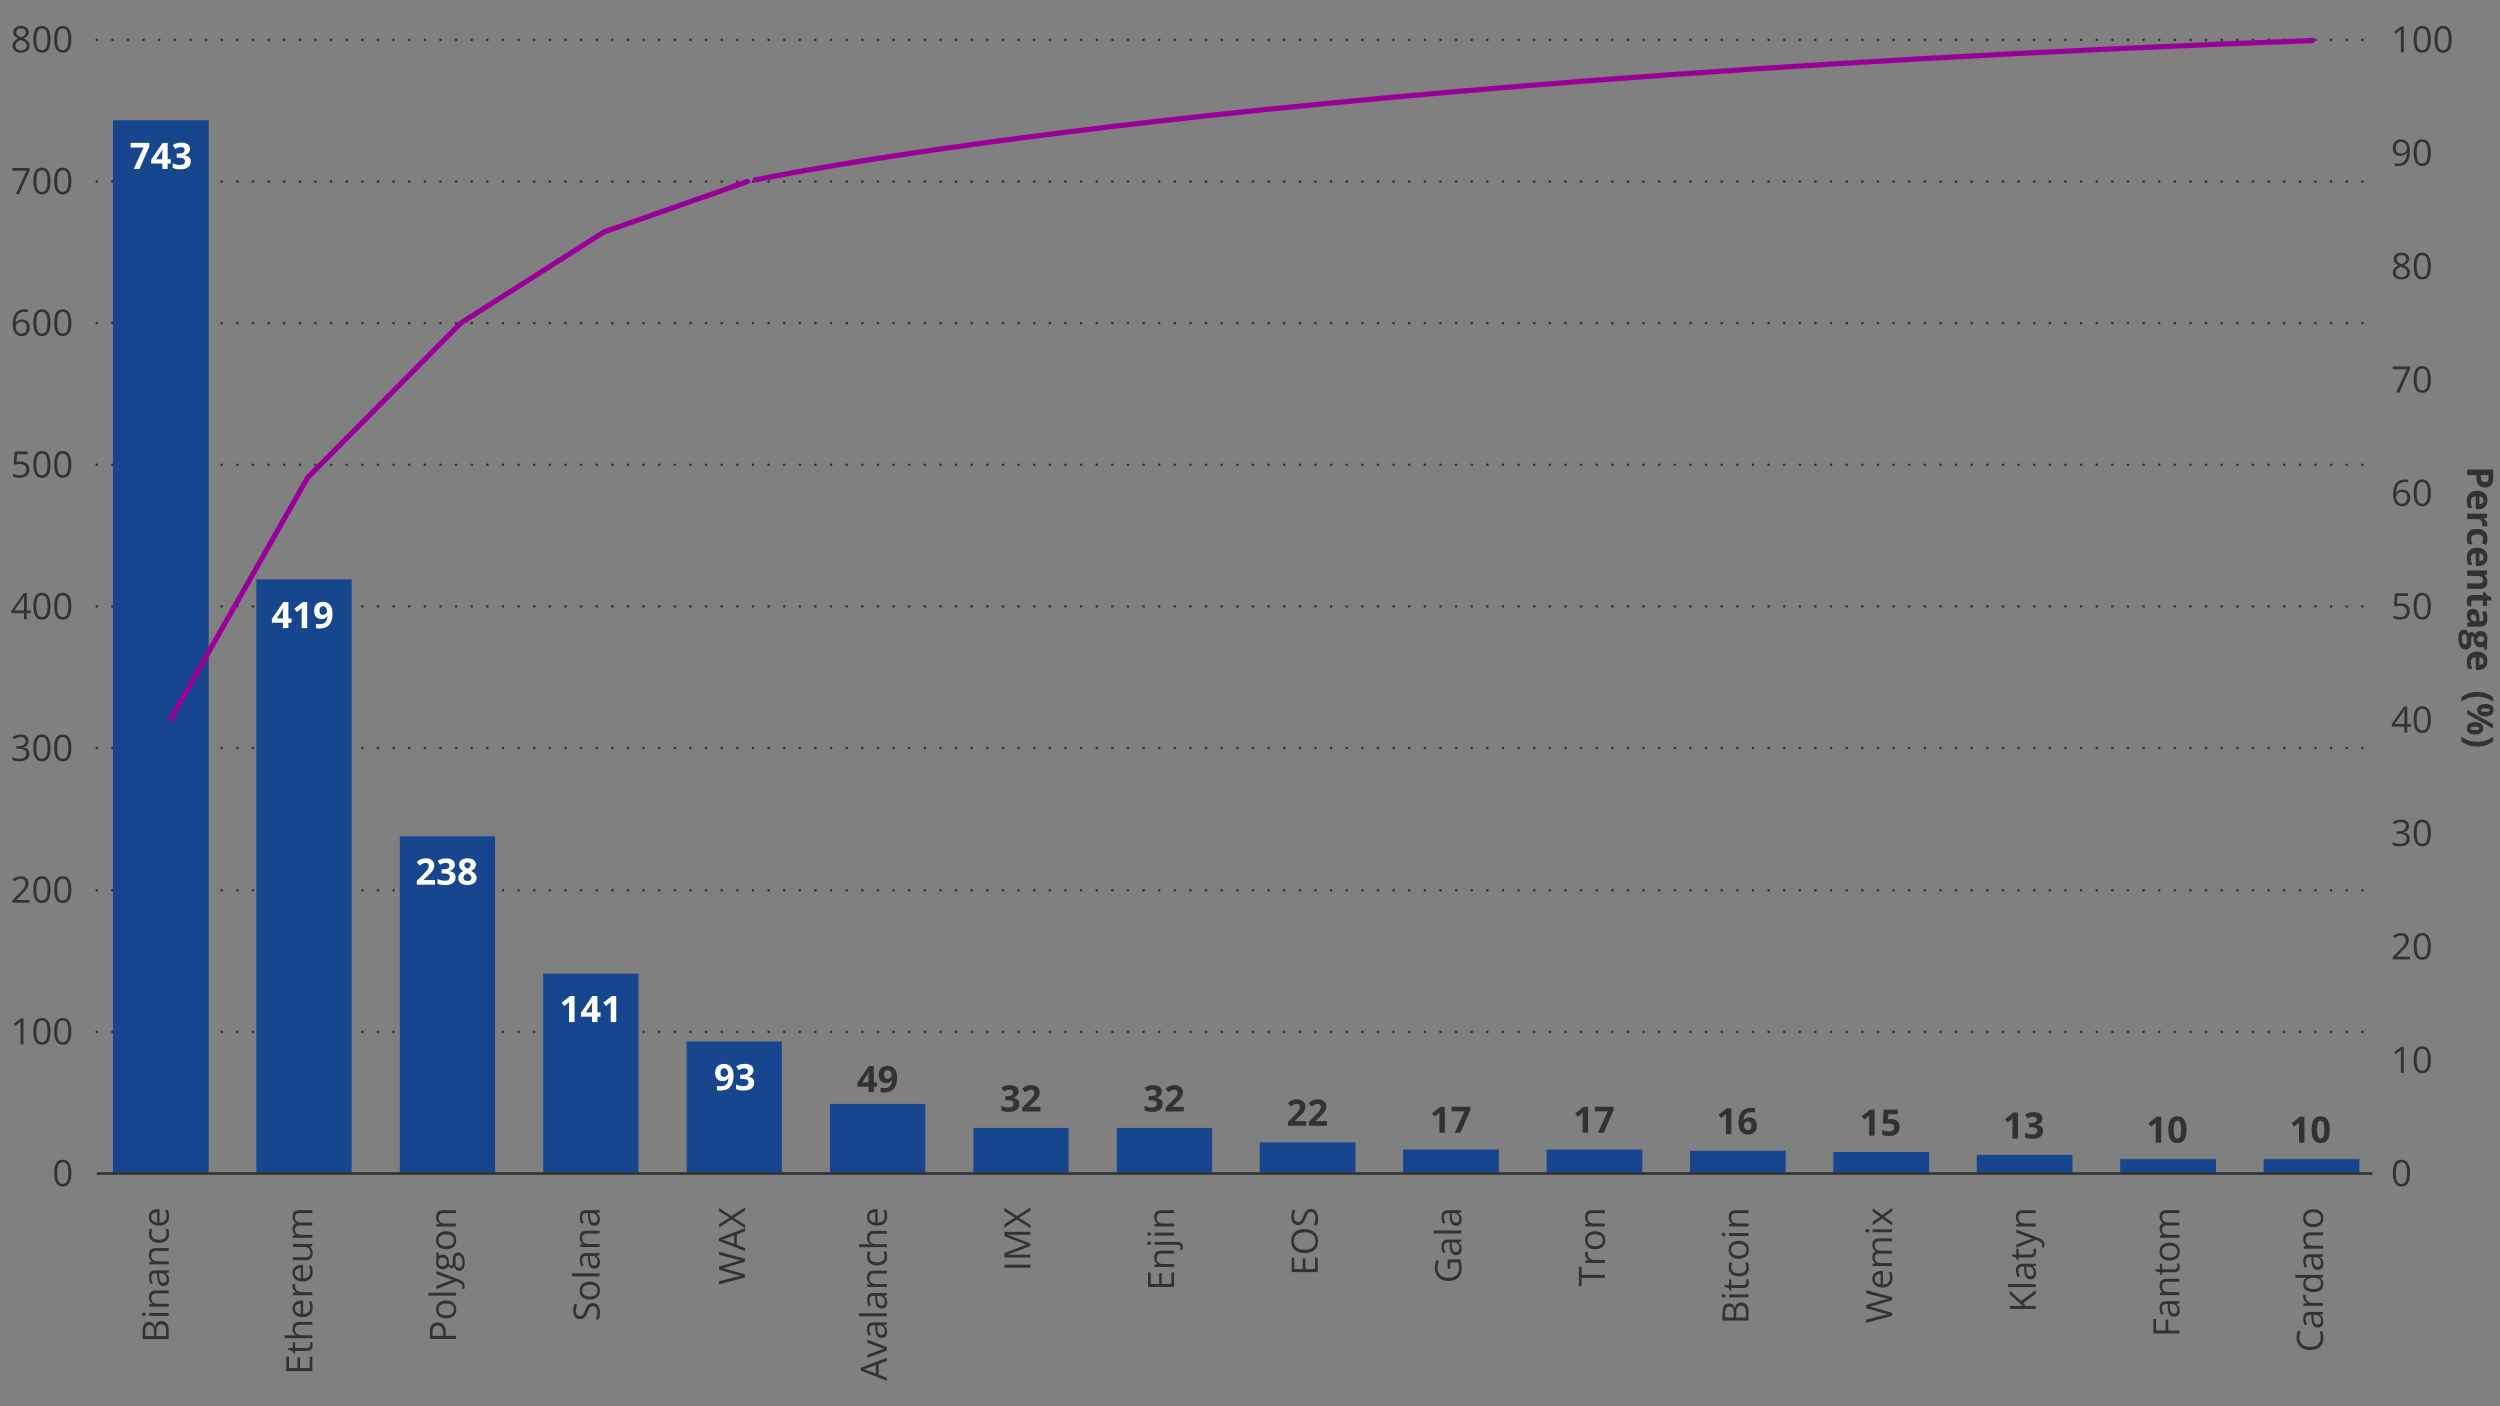 <?xml version="1.0" encoding="UTF-8"?><svg xmlns="http://www.w3.org/2000/svg" width="960" height="540" viewBox="0 0 960 540"><rect x="0" y="0" width="960" height="540" fill="#808080" stroke="none"/><defs><style>.cls-1{fill:#fff;}.cls-2{fill:#17468f;}.cls-3{fill:#323232;}.cls-4{stroke-dasharray:0 0 0 6;stroke-linecap:round;}.cls-4,.cls-5{stroke:#323232;}.cls-4,.cls-5,.cls-6{fill:none;}.cls-4,.cls-6{stroke-linejoin:round;}.cls-5{stroke-miterlimit:10;}.cls-6{fill-rule:evenodd;stroke:#909;stroke-width:2px;}</style></defs><g id="Chart"><g><path class="cls-3" d="M957.37,183.51c0,1.29-.28,2.23-.83,2.82-.55,.59-1.32,.89-2.29,.89-.44,0-.86-.07-1.25-.2-.4-.13-.75-.35-1.06-.65s-.55-.7-.74-1.19c-.18-.5-.27-1.11-.27-1.84v-.91h-3.55v-2.12h9.99v3.19Zm-1.74-.11v-.96h-2.97v.7c0,.4,.05,.74,.16,1.03s.27,.52,.49,.68,.51,.24,.86,.24c.49,0,.86-.14,1.1-.41,.24-.27,.36-.7,.36-1.27Z"/><path class="cls-3" d="M955.17,192.1c0,.71-.14,1.31-.41,1.83-.27,.51-.66,.9-1.18,1.18s-1.14,.42-1.89,.42h-1.01v-4.93c-.59,.02-1.05,.2-1.38,.53-.34,.33-.5,.79-.5,1.38,0,.49,.05,.93,.15,1.34s.25,.82,.45,1.25h-1.61c-.19-.38-.32-.77-.41-1.19s-.13-.91-.13-1.5c0-.77,.14-1.44,.42-2.03s.71-1.05,1.29-1.39,1.31-.5,2.19-.5,1.64,.15,2.23,.45c.6,.3,1.04,.73,1.34,1.27,.3,.54,.45,1.17,.45,1.89Zm-1.48,.01c0-.41-.13-.74-.39-1.01s-.67-.42-1.22-.46v2.93c.31,0,.59-.06,.83-.17s.43-.27,.57-.48,.21-.48,.21-.81Z"/><path class="cls-3" d="M955.17,201.48c0,.1,0,.23-.02,.37-.01,.14-.03,.25-.04,.34l-1.96-.16c.02-.07,.04-.17,.05-.29,.01-.13,.02-.23,.02-.32,0-.27-.03-.53-.1-.78s-.18-.48-.33-.68c-.15-.2-.35-.36-.6-.48-.25-.12-.55-.17-.91-.17h-3.89v-2.08h7.64v1.58l-1.29,.31v.1c.26,.15,.5,.34,.71,.56,.22,.23,.39,.48,.52,.77,.13,.29,.19,.6,.19,.94Z"/><path class="cls-3" d="M947.24,206.68c0-.76,.14-1.4,.41-1.93,.28-.53,.7-.94,1.28-1.22s1.32-.42,2.22-.42,1.7,.16,2.29,.48c.59,.32,1.02,.76,1.3,1.32s.42,1.22,.42,1.96c0,.53-.05,.99-.15,1.37-.1,.39-.22,.72-.37,1.01l-1.61-.62c.13-.33,.24-.63,.33-.92,.08-.28,.13-.56,.13-.85,0-.36-.08-.67-.26-.91-.17-.24-.43-.42-.77-.54s-.77-.18-1.29-.18-.92,.06-1.26,.19-.58,.31-.74,.55c-.16,.24-.24,.54-.24,.88,0,.43,.06,.82,.17,1.16,.12,.34,.28,.67,.49,.98h-1.78c-.2-.32-.34-.65-.43-1-.09-.35-.13-.79-.13-1.32Z"/><path class="cls-3" d="M955.17,213.93c0,.71-.14,1.31-.41,1.83-.27,.51-.66,.9-1.18,1.18s-1.14,.42-1.89,.42h-1.01v-4.93c-.59,.02-1.05,.2-1.38,.53-.34,.33-.5,.79-.5,1.38,0,.49,.05,.93,.15,1.34s.25,.82,.45,1.25h-1.61c-.19-.38-.32-.77-.41-1.19s-.13-.91-.13-1.5c0-.77,.14-1.44,.42-2.03s.71-1.05,1.29-1.39,1.31-.5,2.19-.5,1.64,.15,2.23,.45c.6,.3,1.04,.73,1.34,1.27,.3,.54,.45,1.17,.45,1.89Zm-1.48,.01c0-.41-.13-.74-.39-1.01s-.67-.42-1.22-.46v2.93c.31,0,.59-.06,.83-.17s.43-.27,.57-.48,.21-.48,.21-.81Z"/><path class="cls-3" d="M955.17,223.39c0,.82-.22,1.47-.67,1.97-.44,.5-1.16,.75-2.14,.75h-4.98v-2.08h4.46c.55,0,.96-.1,1.24-.3s.42-.51,.42-.93c0-.64-.22-1.07-.65-1.31s-1.06-.35-1.87-.35h-3.6v-2.08h7.64v1.59l-.98,.28v.12c.26,.16,.48,.37,.64,.61s.29,.52,.36,.81,.12,.61,.12,.93Z"/><path class="cls-3" d="M948.9,231.47c0,.23,.02,.45,.07,.67s.1,.43,.17,.65h-1.55c-.1-.22-.18-.5-.25-.83-.07-.33-.1-.69-.1-1.08,0-.46,.07-.86,.22-1.23,.15-.36,.41-.65,.77-.85,.37-.21,.88-.31,1.54-.31h3.68v-1h.88l.7,1.15,1.61,.6v1.33h-1.63v2.14h-1.57v-2.14h-3.68c-.29,0-.51,.08-.65,.25-.14,.17-.22,.39-.22,.66Z"/><path class="cls-3" d="M955.18,237.46c0,1.03-.22,1.81-.67,2.36s-1.13,.82-2.04,.82h-5.09v-1.46l1.04-.4v-.05c-.27-.22-.5-.44-.67-.67s-.3-.49-.38-.79-.12-.66-.12-1.08c0-.45,.09-.86,.26-1.21s.44-.64,.8-.84c.36-.21,.81-.31,1.36-.31,.81,0,1.41,.28,1.79,.85,.38,.57,.6,1.42,.64,2.56l.04,1.33h.33c.4,0,.7-.1,.88-.31s.28-.5,.28-.88-.05-.73-.16-1.09-.24-.71-.4-1.07l1.41-.69c.21,.41,.38,.86,.51,1.36s.18,1.02,.18,1.56Zm-4.26,1.11l-.03-.81c-.02-.67-.14-1.14-.36-1.4s-.52-.39-.88-.39c-.32,0-.55,.09-.68,.28-.13,.19-.2,.43-.2,.73,0,.45,.13,.82,.4,1.13s.64,.46,1.13,.46h.63Z"/><path class="cls-3" d="M944.02,245.02c0-1.07,.19-1.88,.56-2.44,.37-.56,.89-.84,1.56-.84,.46,0,.85,.14,1.16,.43s.53,.71,.66,1.26c.09-.21,.24-.4,.45-.56,.21-.16,.43-.24,.66-.24,.29,0,.53,.08,.73,.25,.19,.17,.38,.41,.57,.73,.17-.4,.45-.72,.83-.95s.83-.35,1.35-.35c.56,0,1.03,.12,1.42,.37,.39,.24,.69,.6,.89,1.07s.31,1.04,.31,1.71c0,.14,0,.31-.03,.49s-.04,.36-.06,.52-.04,.26-.05,.32v2.67h-1.06l-.31-1.2c-.17,.11-.35,.19-.54,.25s-.39,.08-.61,.08c-.82,0-1.46-.29-1.92-.86-.46-.57-.69-1.37-.69-2.38,.01-.24,.03-.47,.05-.68-.08-.1-.17-.18-.26-.24s-.19-.08-.29-.08-.18,.04-.25,.13c-.07,.08-.12,.21-.15,.38-.04,.17-.05,.38-.05,.64v1.3c0,.84-.18,1.48-.54,1.92s-.89,.66-1.59,.66c-.89,0-1.59-.37-2.08-1.12s-.74-1.81-.74-3.21Zm1.36,.09c0,.5,.05,.92,.14,1.28,.09,.36,.23,.63,.4,.82,.17,.19,.38,.29,.61,.29,.19,0,.34-.06,.45-.17,.11-.11,.19-.28,.24-.51s.07-.51,.07-.86v-1.08c0-.26-.04-.48-.12-.69s-.2-.36-.35-.48c-.15-.12-.32-.18-.52-.18-.29,0-.51,.14-.68,.41s-.25,.66-.25,1.16Zm5.8,.33c0,.39,.12,.68,.36,.86s.57,.27,.98,.27c.46,0,.81-.09,1.04-.28,.23-.19,.35-.47,.35-.85s-.12-.67-.35-.86c-.23-.19-.58-.29-1.04-.29-.42,0-.74,.09-.98,.28s-.36,.48-.36,.86Z"/><path class="cls-3" d="M955.17,253.84c0,.71-.14,1.31-.41,1.83-.27,.51-.66,.9-1.18,1.18s-1.14,.42-1.89,.42h-1.01v-4.93c-.59,.02-1.05,.2-1.38,.53-.34,.33-.5,.79-.5,1.38,0,.49,.05,.93,.15,1.34s.25,.82,.45,1.25h-1.61c-.19-.38-.32-.77-.41-1.19s-.13-.91-.13-1.5c0-.77,.14-1.44,.42-2.03s.71-1.05,1.29-1.39,1.31-.5,2.19-.5,1.64,.15,2.23,.45c.6,.3,1.04,.73,1.34,1.27,.3,.54,.45,1.17,.45,1.89Zm-1.48,.01c0-.41-.13-.74-.39-1.01s-.67-.42-1.22-.46v2.93c.31,0,.59-.06,.83-.17s.43-.27,.57-.48,.21-.48,.21-.81Z"/><path class="cls-3" d="M951.21,265.7c.76,0,1.5,.07,2.23,.22,.73,.15,1.42,.37,2.09,.68,.66,.31,1.28,.69,1.84,1.16v1.71c-.88-.64-1.84-1.12-2.9-1.45s-2.14-.5-3.25-.5c-.72,0-1.44,.07-2.15,.22-.71,.15-1.4,.36-2.06,.65s-1.28,.64-1.85,1.06v-1.7c.55-.47,1.14-.86,1.79-1.16,.65-.31,1.33-.53,2.05-.68,.72-.15,1.45-.22,2.2-.22Z"/><path class="cls-3" d="M953.53,279.67c0,.78-.27,1.38-.82,1.78s-1.31,.61-2.3,.61-1.75-.19-2.31-.57-.83-.99-.83-1.82c0-.77,.28-1.36,.83-1.76s1.33-.6,2.31-.6,1.76,.19,2.3,.56,.82,.97,.82,1.79Zm3.85,.1l-9.99-5.54v-1.64l9.99,5.54v1.64Zm-5.28-.08c0-.22-.14-.39-.42-.49s-.71-.16-1.29-.16-1,.05-1.29,.16-.43,.27-.43,.49,.14,.39,.43,.5c.28,.11,.72,.16,1.29,.16s1-.05,1.29-.16,.42-.27,.42-.5Zm5.42-7.01c0,.78-.27,1.38-.82,1.78s-1.31,.61-2.3,.61-1.76-.19-2.32-.57-.83-.99-.83-1.82c0-.77,.28-1.36,.83-1.76s1.33-.6,2.32-.6,1.76,.19,2.3,.56,.82,.97,.82,1.79Zm-1.43,.01c0-.22-.14-.39-.42-.49s-.71-.16-1.29-.16-1,.05-1.29,.16-.43,.27-.43,.49,.14,.39,.43,.5c.28,.11,.72,.16,1.29,.16s1-.05,1.29-.16,.42-.27,.42-.5Z"/><path class="cls-3" d="M951.21,286.68c-.75,0-1.49-.07-2.2-.22-.72-.15-1.4-.37-2.05-.67-.65-.3-1.25-.69-1.79-1.17v-1.7c.57,.42,1.19,.78,1.85,1.07s1.35,.5,2.06,.65c.71,.15,1.43,.22,2.15,.22s1.47-.07,2.19-.22,1.41-.37,2.08-.65c.67-.29,1.29-.65,1.88-1.07v1.71c-.57,.47-1.18,.86-1.84,1.17-.66,.3-1.36,.53-2.09,.67-.73,.15-1.47,.22-2.23,.22Z"/></g><path class="cls-4" d="M37.14,396.25H911M37.14,341.86H911M37.14,287.24H911M37.14,232.86H911M37.14,178.47H911M37.14,124.08H911M37.14,69.7H911M37.14,15.31H911"/><path class="cls-2" d="M43.38,46.19h36.78V450.63H43.38V46.19h0Zm55.07,176.3h36.58v228.15h-36.58V222.48h0Zm55.07,98.63h36.58v129.51h-36.58v-129.51h0Zm55.07,52.77h36.58v76.74h-36.58v-76.74h0Zm55.07,26.04h36.58v50.7h-36.58v-50.7h0Zm55.07,23.97h36.58v26.73h-36.58v-26.73h0Zm55.07,9.22h36.58v17.51h-36.58v-17.51h0Zm55.07,0h36.58v17.51h-36.58v-17.51h0Zm54.87,5.53h36.78v11.98h-36.78v-11.98h0Zm55.07,2.77h36.78v9.22h-36.78v-9.22h0Zm55.07,0h36.78v9.22h-36.78v-9.22h0Zm55.07,.46h36.78v8.76h-36.78v-8.76h0Zm55.07,.46h36.78v8.3h-36.78v-8.3h0Zm55.07,1.15h36.78v7.14h-36.78v-7.14h0Zm55.07,1.61h36.78v5.53h-36.78v-5.53h0Zm55.07,0h36.78v5.53h-36.78v-5.53h0Z"/><line class="cls-5" x1="37.14" y1="450.63" x2="911" y2="450.63"/><g><path class="cls-1" d="M51.36,64.87l3.75-8.22h-4.93v-1.78h7.17v1.33l-3.78,8.67h-2.21Z"/><path class="cls-1" d="M65.58,62.8h-1.2v2.07h-2.06v-2.07h-4.27v-1.47l4.38-6.45h1.95v6.28h1.2v1.64Zm-3.27-1.64v-1.7c0-.16,0-.35,.01-.57,0-.22,.01-.44,.02-.66s.02-.41,.03-.58c.01-.17,.02-.29,.02-.36h-.05c-.09,.19-.18,.37-.27,.54s-.21,.36-.33,.55l-1.83,2.77h2.41Z"/><path class="cls-1" d="M72.97,57.11c0,.46-.1,.86-.29,1.2s-.45,.61-.78,.83c-.33,.21-.69,.37-1.1,.47v.04c.8,.1,1.41,.35,1.83,.74,.42,.39,.62,.92,.62,1.57,0,.58-.14,1.1-.43,1.57-.28,.46-.72,.82-1.32,1.09s-1.36,.4-2.29,.4c-.55,0-1.07-.04-1.54-.13-.48-.09-.92-.22-1.34-.41v-1.8c.43,.22,.88,.38,1.35,.5s.91,.17,1.31,.17c.76,0,1.29-.13,1.59-.39,.3-.26,.46-.63,.46-1.1,0-.28-.07-.51-.21-.7s-.39-.34-.74-.44c-.35-.1-.83-.15-1.46-.15h-.76v-1.62h.77c.62,0,1.08-.06,1.4-.17,.32-.12,.54-.28,.66-.48,.12-.2,.17-.43,.17-.69,0-.36-.11-.63-.33-.83s-.58-.3-1.09-.3c-.32,0-.61,.04-.87,.12-.26,.08-.5,.18-.71,.29s-.39,.22-.55,.32l-.98-1.46c.39-.28,.85-.52,1.38-.7,.53-.19,1.15-.28,1.88-.28,1.03,0,1.85,.21,2.45,.62s.9,1,.9,1.76Z"/></g><g><path class="cls-1" d="M111.94,239.12h-1.2v2.07h-2.06v-2.07h-4.27v-1.47l4.38-6.45h1.95v6.28h1.2v1.64Zm-3.27-1.64v-1.7c0-.16,0-.35,.01-.57,0-.22,.01-.44,.02-.66s.02-.41,.03-.58c.01-.17,.02-.29,.02-.36h-.05c-.09,.19-.18,.37-.27,.54s-.21,.36-.33,.55l-1.83,2.77h2.41Z"/><path class="cls-1" d="M117.96,241.19h-2.11v-5.78c0-.16,0-.36,0-.59s.01-.48,.02-.72,.02-.47,.03-.67c-.05,.06-.15,.16-.3,.3-.15,.14-.3,.27-.43,.39l-1.15,.92-1.02-1.27,3.22-2.56h1.74v9.99Z"/><path class="cls-1" d="M127.69,235.46c0,.57-.04,1.14-.13,1.71-.08,.56-.23,1.1-.44,1.6s-.5,.94-.88,1.33-.86,.69-1.44,.91-1.29,.33-2.12,.33c-.2,0-.43,0-.69-.02s-.48-.04-.66-.07v-1.7c.18,.05,.38,.08,.58,.11s.41,.04,.62,.04c.83,0,1.48-.13,1.93-.4,.45-.26,.77-.63,.96-1.1,.18-.47,.29-1.01,.32-1.63h-.08c-.13,.22-.29,.42-.47,.59-.18,.18-.41,.31-.69,.42s-.63,.15-1.06,.15c-.57,0-1.07-.12-1.49-.37-.42-.25-.75-.61-.98-1.08-.23-.47-.35-1.04-.35-1.71,0-.72,.14-1.35,.41-1.86,.28-.52,.67-.92,1.18-1.19s1.11-.42,1.8-.42c.51,0,.99,.09,1.43,.26s.83,.44,1.17,.8c.33,.36,.6,.82,.78,1.37s.28,1.2,.28,1.95Zm-3.62-2.69c-.41,0-.75,.14-1,.42s-.39,.72-.39,1.33c0,.48,.11,.87,.33,1.15s.56,.42,1.02,.42c.31,0,.59-.07,.82-.21s.41-.31,.54-.53c.13-.21,.19-.43,.19-.65s-.03-.46-.1-.69-.16-.44-.29-.62-.29-.34-.48-.45c-.19-.11-.41-.17-.66-.17Z"/></g><g><path class="cls-1" d="M167.05,339.72h-6.99v-1.47l2.51-2.54c.51-.52,.91-.95,1.22-1.3,.31-.35,.53-.67,.67-.95,.14-.29,.21-.59,.21-.92,0-.4-.11-.69-.33-.89-.22-.2-.52-.3-.88-.3-.39,0-.76,.09-1.13,.27s-.75,.43-1.14,.76l-1.15-1.36c.29-.25,.59-.48,.91-.7,.32-.22,.7-.4,1.12-.53,.43-.13,.94-.2,1.54-.2,.66,0,1.22,.12,1.69,.36,.47,.24,.84,.56,1.09,.97s.38,.87,.38,1.38c0,.55-.11,1.06-.33,1.51s-.54,.91-.95,1.35c-.42,.45-.92,.94-1.51,1.48l-1.29,1.21v.1h4.35v1.78Z"/><path class="cls-1" d="M174.67,331.96c0,.46-.1,.86-.29,1.2s-.45,.61-.78,.83c-.33,.21-.69,.37-1.1,.47v.04c.8,.1,1.41,.35,1.83,.74,.42,.39,.62,.92,.62,1.57,0,.58-.14,1.1-.43,1.57-.28,.46-.72,.82-1.32,1.09s-1.36,.4-2.29,.4c-.55,0-1.07-.04-1.54-.13-.48-.09-.92-.22-1.34-.41v-1.8c.43,.22,.88,.38,1.35,.5s.91,.17,1.31,.17c.76,0,1.29-.13,1.59-.39,.3-.26,.46-.63,.46-1.1,0-.28-.07-.51-.21-.7s-.39-.34-.74-.44c-.35-.1-.83-.15-1.46-.15h-.76v-1.62h.77c.62,0,1.08-.06,1.4-.17,.32-.12,.54-.28,.66-.48,.12-.2,.17-.43,.17-.69,0-.36-.11-.63-.33-.83s-.58-.3-1.09-.3c-.32,0-.61,.04-.87,.12-.26,.08-.5,.18-.71,.29s-.39,.22-.55,.32l-.98-1.46c.39-.28,.85-.52,1.38-.7,.53-.19,1.15-.28,1.88-.28,1.03,0,1.85,.21,2.45,.62s.9,1,.9,1.76Z"/><path class="cls-1" d="M179.52,329.59c.57,0,1.1,.09,1.59,.27,.48,.18,.87,.45,1.17,.8s.44,.81,.44,1.34c0,.4-.08,.75-.24,1.05-.16,.3-.37,.56-.64,.79s-.57,.42-.92,.59c.36,.19,.69,.4,1.01,.65s.58,.54,.78,.87c.2,.33,.3,.72,.3,1.16,0,.56-.15,1.04-.44,1.45s-.71,.72-1.23,.95-1.13,.33-1.83,.33c-.75,0-1.38-.11-1.91-.32s-.92-.52-1.2-.92-.41-.88-.41-1.43c0-.46,.09-.85,.26-1.19,.17-.34,.4-.63,.69-.87s.61-.45,.96-.63c-.3-.19-.57-.4-.81-.64-.24-.24-.44-.51-.58-.81-.14-.31-.22-.66-.22-1.05,0-.53,.15-.97,.45-1.33,.3-.36,.69-.62,1.18-.8s1.01-.27,1.58-.27Zm-1.56,7.46c0,.36,.13,.66,.39,.89,.26,.23,.64,.35,1.14,.35s.92-.11,1.18-.34,.39-.52,.39-.89c0-.26-.07-.48-.22-.67-.15-.19-.33-.36-.56-.52s-.45-.29-.68-.43l-.18-.1c-.29,.13-.55,.28-.76,.44-.22,.16-.39,.35-.51,.55s-.18,.44-.18,.7Zm1.54-5.92c-.35,0-.63,.09-.86,.27s-.34,.43-.34,.75c0,.23,.06,.43,.17,.6,.11,.17,.26,.32,.44,.45,.19,.13,.39,.25,.61,.36,.21-.1,.41-.21,.59-.33s.33-.27,.44-.44,.17-.38,.17-.62c0-.32-.12-.57-.35-.75-.23-.18-.52-.27-.87-.27Z"/></g><g><path class="cls-1" d="M220.62,392.48h-2.11v-5.78c0-.16,0-.36,0-.59s.01-.48,.02-.72,.02-.47,.03-.67c-.05,.06-.15,.16-.3,.3-.15,.14-.3,.27-.43,.39l-1.15,.92-1.02-1.27,3.22-2.56h1.74v9.99Z"/><path class="cls-1" d="M230.61,390.41h-1.2v2.07h-2.06v-2.07h-4.27v-1.47l4.38-6.45h1.95v6.28h1.2v1.64Zm-3.27-1.64v-1.7c0-.16,0-.35,.01-.57,0-.22,.01-.44,.02-.66s.02-.41,.03-.58c.01-.17,.02-.29,.02-.36h-.05c-.09,.19-.18,.37-.27,.54s-.21,.36-.33,.55l-1.83,2.77h2.41Z"/><path class="cls-1" d="M236.63,392.48h-2.11v-5.78c0-.16,0-.36,0-.59s.01-.48,.02-.72,.02-.47,.03-.67c-.05,.06-.15,.16-.3,.3-.15,.14-.3,.27-.43,.39l-1.15,.92-1.02-1.27,3.22-2.56h1.74v9.99Z"/></g><g><path class="cls-1" d="M281.68,412.89c0,.57-.04,1.14-.13,1.71-.08,.56-.23,1.1-.44,1.6s-.5,.94-.88,1.33-.86,.69-1.44,.91-1.29,.33-2.12,.33c-.2,0-.43,0-.69-.02s-.48-.04-.66-.07v-1.7c.18,.05,.38,.08,.58,.11s.41,.04,.62,.04c.83,0,1.48-.13,1.93-.4,.45-.26,.77-.63,.96-1.1,.18-.47,.29-1.01,.32-1.63h-.08c-.13,.22-.29,.42-.47,.59-.18,.18-.41,.31-.69,.42s-.63,.15-1.06,.15c-.57,0-1.07-.12-1.49-.37-.42-.25-.75-.61-.98-1.08-.23-.47-.35-1.04-.35-1.71,0-.72,.14-1.35,.41-1.86,.28-.52,.67-.92,1.18-1.19s1.11-.42,1.8-.42c.51,0,.99,.09,1.43,.26s.83,.44,1.17,.8c.33,.36,.6,.82,.78,1.37s.28,1.2,.28,1.95Zm-3.62-2.69c-.41,0-.75,.14-1,.42s-.39,.72-.39,1.33c0,.48,.11,.87,.33,1.15s.56,.42,1.02,.42c.31,0,.59-.07,.82-.21s.41-.31,.54-.53c.13-.21,.19-.43,.19-.65s-.03-.46-.1-.69-.16-.44-.29-.62-.29-.34-.48-.45c-.19-.11-.41-.17-.66-.17Z"/><path class="cls-1" d="M289.33,410.86c0,.46-.1,.86-.29,1.2s-.45,.61-.78,.83c-.33,.21-.69,.37-1.1,.47v.04c.8,.1,1.41,.35,1.83,.74,.42,.39,.62,.92,.62,1.57,0,.58-.14,1.1-.43,1.57-.28,.46-.72,.82-1.32,1.09s-1.36,.4-2.29,.4c-.55,0-1.07-.04-1.54-.13-.48-.09-.92-.22-1.34-.41v-1.8c.43,.22,.88,.38,1.35,.5s.91,.17,1.31,.17c.76,0,1.29-.13,1.59-.39,.3-.26,.46-.63,.46-1.1,0-.28-.07-.51-.21-.7s-.39-.34-.74-.44c-.35-.1-.83-.15-1.46-.15h-.76v-1.62h.77c.62,0,1.08-.06,1.4-.17,.32-.12,.54-.28,.66-.48,.12-.2,.17-.43,.17-.69,0-.36-.11-.63-.33-.83s-.58-.3-1.09-.3c-.32,0-.61,.04-.87,.12-.26,.08-.5,.18-.71,.29s-.39,.22-.55,.32l-.98-1.46c.39-.28,.85-.52,1.38-.7,.53-.19,1.15-.28,1.88-.28,1.03,0,1.85,.21,2.45,.62s.9,1,.9,1.76Z"/></g><g><path class="cls-3" d="M336.75,417.28h-1.2v2.07h-2.06v-2.07h-4.27v-1.47l4.38-6.45h1.95v6.28h1.2v1.64Zm-3.27-1.64v-1.7c0-.16,0-.35,.01-.57,0-.22,.01-.44,.02-.66s.02-.41,.03-.58c.01-.17,.02-.29,.02-.36h-.05c-.09,.19-.18,.37-.27,.54s-.21,.36-.33,.55l-1.83,2.77h2.41Z"/><path class="cls-3" d="M344.49,413.62c0,.57-.04,1.14-.13,1.71-.08,.56-.23,1.1-.44,1.6s-.5,.94-.88,1.33-.86,.69-1.44,.91-1.29,.33-2.12,.33c-.2,0-.43,0-.69-.02s-.48-.04-.66-.07v-1.7c.18,.05,.38,.08,.58,.11s.41,.04,.62,.04c.83,0,1.48-.13,1.93-.4,.45-.26,.77-.63,.96-1.1,.18-.47,.29-1.01,.32-1.63h-.08c-.13,.22-.29,.42-.47,.59-.18,.18-.41,.31-.69,.42s-.63,.15-1.06,.15c-.57,0-1.07-.12-1.49-.37-.42-.25-.75-.61-.98-1.08-.23-.47-.35-1.04-.35-1.71,0-.72,.14-1.35,.41-1.86,.28-.52,.67-.92,1.18-1.19s1.11-.42,1.8-.42c.51,0,.99,.09,1.43,.26s.83,.44,1.17,.8c.33,.36,.6,.82,.78,1.37s.28,1.2,.28,1.95Zm-3.62-2.69c-.41,0-.75,.14-1,.42s-.39,.72-.39,1.33c0,.48,.11,.87,.33,1.15s.56,.42,1.02,.42c.31,0,.59-.07,.82-.21s.41-.31,.54-.53c.13-.21,.19-.43,.19-.65s-.03-.46-.1-.69-.16-.44-.29-.62-.29-.34-.48-.45c-.19-.11-.41-.17-.66-.17Z"/></g><g><path class="cls-3" d="M391.15,419.05c0,.46-.1,.86-.29,1.2s-.45,.61-.78,.83c-.33,.21-.69,.37-1.1,.47v.04c.8,.1,1.41,.35,1.83,.74,.42,.39,.62,.92,.62,1.57,0,.58-.14,1.1-.43,1.57-.28,.46-.72,.82-1.32,1.09s-1.36,.4-2.29,.4c-.55,0-1.07-.04-1.54-.13-.48-.09-.92-.22-1.34-.41v-1.8c.43,.22,.88,.38,1.35,.5s.91,.17,1.31,.17c.76,0,1.29-.13,1.59-.39,.3-.26,.46-.63,.46-1.1,0-.28-.07-.51-.21-.7s-.39-.34-.74-.44c-.35-.1-.83-.15-1.46-.15h-.76v-1.62h.77c.62,0,1.08-.06,1.4-.17,.32-.12,.54-.28,.66-.48,.12-.2,.17-.43,.17-.69,0-.36-.11-.63-.33-.83s-.58-.3-1.09-.3c-.32,0-.61,.04-.87,.12-.26,.08-.5,.18-.71,.29s-.39,.22-.55,.32l-.98-1.46c.39-.28,.85-.52,1.38-.7,.53-.19,1.15-.28,1.88-.28,1.03,0,1.85,.21,2.45,.62s.9,1,.9,1.76Z"/><path class="cls-3" d="M399.54,426.81h-6.99v-1.47l2.51-2.54c.51-.52,.91-.95,1.22-1.3,.31-.35,.53-.67,.67-.95,.14-.29,.21-.59,.21-.92,0-.4-.11-.69-.33-.89-.22-.2-.52-.3-.88-.3-.39,0-.76,.09-1.13,.27s-.75,.43-1.14,.76l-1.15-1.36c.29-.25,.59-.48,.91-.7,.32-.22,.7-.4,1.12-.53,.43-.13,.94-.2,1.54-.2,.66,0,1.22,.12,1.69,.36,.47,.24,.84,.56,1.09,.97s.38,.87,.38,1.38c0,.55-.11,1.06-.33,1.51s-.54,.91-.95,1.35c-.42,.45-.92,.94-1.51,1.48l-1.29,1.21v.1h4.35v1.78Z"/></g><g><path class="cls-3" d="M446.16,419.05c0,.46-.1,.86-.29,1.2s-.45,.61-.78,.83c-.33,.21-.69,.37-1.1,.47v.04c.8,.1,1.41,.35,1.83,.74,.42,.39,.62,.92,.62,1.57,0,.58-.14,1.1-.43,1.57-.28,.46-.72,.82-1.32,1.09s-1.36,.4-2.29,.4c-.55,0-1.07-.04-1.54-.13-.48-.09-.92-.22-1.34-.41v-1.8c.43,.22,.88,.38,1.35,.5s.91,.17,1.31,.17c.76,0,1.29-.13,1.59-.39,.3-.26,.46-.63,.46-1.1,0-.28-.07-.51-.21-.7s-.39-.34-.74-.44c-.35-.1-.83-.15-1.46-.15h-.76v-1.62h.77c.62,0,1.08-.06,1.4-.17,.32-.12,.54-.28,.66-.48,.12-.2,.17-.43,.17-.69,0-.36-.11-.63-.33-.83s-.58-.3-1.09-.3c-.32,0-.61,.04-.87,.12-.26,.08-.5,.18-.71,.29s-.39,.22-.55,.32l-.98-1.46c.39-.28,.85-.52,1.38-.7,.53-.19,1.15-.28,1.88-.28,1.03,0,1.85,.21,2.45,.62s.9,1,.9,1.76Z"/><path class="cls-3" d="M454.56,426.81h-6.99v-1.47l2.51-2.54c.51-.52,.91-.95,1.22-1.3,.31-.35,.53-.67,.67-.95,.14-.29,.21-.59,.21-.92,0-.4-.11-.69-.33-.89-.22-.2-.52-.3-.88-.3-.39,0-.76,.09-1.13,.27s-.75,.43-1.14,.76l-1.15-1.36c.29-.25,.59-.48,.91-.7,.32-.22,.7-.4,1.12-.53,.43-.13,.94-.2,1.54-.2,.66,0,1.22,.12,1.69,.36,.47,.24,.84,.56,1.09,.97s.38,.87,.38,1.38c0,.55-.11,1.06-.33,1.51s-.54,.91-.95,1.35c-.42,.45-.92,.94-1.51,1.48l-1.29,1.21v.1h4.35v1.78Z"/></g><g><path class="cls-3" d="M501.57,432.27h-6.99v-1.47l2.51-2.54c.51-.52,.91-.95,1.22-1.3,.31-.35,.53-.67,.67-.95,.14-.29,.21-.59,.21-.92,0-.4-.11-.69-.33-.89-.22-.2-.52-.3-.88-.3-.39,0-.76,.09-1.13,.27s-.75,.43-1.14,.76l-1.15-1.36c.29-.25,.59-.48,.91-.7,.32-.22,.7-.4,1.12-.53,.43-.13,.94-.2,1.54-.2,.66,0,1.22,.12,1.69,.36,.47,.24,.84,.56,1.09,.97s.38,.87,.38,1.38c0,.55-.11,1.06-.33,1.51s-.54,.91-.95,1.35c-.42,.45-.92,.94-1.51,1.48l-1.29,1.21v.1h4.35v1.78Z"/><path class="cls-3" d="M509.57,432.27h-6.99v-1.47l2.51-2.54c.51-.52,.91-.95,1.22-1.3,.31-.35,.53-.67,.67-.95,.14-.29,.21-.59,.21-.92,0-.4-.11-.69-.33-.89-.22-.2-.52-.3-.88-.3-.39,0-.76,.09-1.13,.27s-.75,.43-1.14,.76l-1.15-1.36c.29-.25,.59-.48,.91-.7,.32-.22,.7-.4,1.12-.53,.43-.13,.94-.2,1.54-.2,.66,0,1.22,.12,1.69,.36,.47,.24,.84,.56,1.09,.97s.38,.87,.38,1.38c0,.55-.11,1.06-.33,1.51s-.54,.91-.95,1.35c-.42,.45-.92,.94-1.51,1.48l-1.29,1.21v.1h4.35v1.78Z"/></g><g><path class="cls-3" d="M554.82,434.98h-2.11v-5.78c0-.16,0-.36,0-.59s.01-.48,.02-.72,.02-.47,.03-.67c-.05,.06-.15,.16-.3,.3-.15,.14-.3,.27-.43,.39l-1.15,.92-1.02-1.27,3.22-2.56h1.74v9.99Z"/><path class="cls-3" d="M558.6,434.98l3.75-8.22h-4.93v-1.78h7.17v1.33l-3.78,8.67h-2.21Z"/></g><g><path class="cls-3" d="M609.84,434.98h-2.11v-5.78c0-.16,0-.36,0-.59s.01-.48,.02-.72,.02-.47,.03-.67c-.05,.06-.15,.16-.3,.3-.15,.14-.3,.27-.43,.39l-1.15,.92-1.02-1.27,3.22-2.56h1.74v9.99Z"/><path class="cls-3" d="M613.61,434.98l3.75-8.22h-4.93v-1.78h7.17v1.33l-3.78,8.67h-2.21Z"/></g><g><path class="cls-3" d="M664.86,435.52h-2.11v-5.78c0-.16,0-.36,0-.59s.01-.48,.02-.72,.02-.47,.03-.67c-.05,.06-.15,.16-.3,.3-.15,.14-.3,.27-.43,.39l-1.15,.92-1.02-1.27,3.22-2.56h1.74v9.99Z"/><path class="cls-3" d="M667.57,431.28c0-.57,.04-1.14,.13-1.71,.08-.56,.23-1.09,.44-1.59s.5-.94,.88-1.33,.86-.69,1.44-.91,1.29-.33,2.12-.33c.2,0,.42,0,.69,.02,.26,.02,.48,.04,.65,.08v1.69c-.18-.04-.38-.07-.58-.1-.21-.02-.41-.04-.62-.04-.83,0-1.47,.13-1.92,.4-.45,.26-.77,.63-.96,1.1-.18,.47-.29,1.01-.32,1.63h.09c.13-.22,.29-.42,.48-.59,.19-.17,.43-.31,.71-.41s.6-.15,.98-.15c.58,0,1.09,.12,1.52,.37s.76,.61,.99,1.08,.35,1.04,.35,1.72c0,.72-.14,1.34-.42,1.86s-.67,.92-1.18,1.19c-.51,.28-1.11,.41-1.81,.41-.51,0-.99-.09-1.43-.26s-.83-.44-1.16-.8-.59-.81-.78-1.36-.28-1.2-.28-1.95Zm3.61,2.69c.42,0,.75-.14,1.01-.42s.39-.72,.39-1.33c0-.49-.11-.87-.34-1.15-.22-.28-.57-.42-1.02-.42-.31,0-.58,.07-.82,.21-.24,.14-.42,.31-.54,.53s-.19,.43-.19,.65,.03,.46,.1,.69,.16,.44,.29,.62,.29,.34,.48,.45c.19,.11,.41,.17,.65,.17Z"/></g><g><path class="cls-3" d="M719.87,436.08h-2.11v-5.78c0-.16,0-.36,0-.59s.01-.48,.02-.72,.02-.47,.03-.67c-.05,.06-.15,.16-.3,.3-.15,.14-.3,.27-.43,.39l-1.15,.92-1.02-1.27,3.22-2.56h1.74v9.99Z"/><path class="cls-3" d="M726.29,429.69c.61,0,1.15,.12,1.63,.35,.48,.23,.85,.57,1.12,1.03s.41,1.01,.41,1.67c0,.72-.15,1.34-.45,1.86-.3,.52-.74,.92-1.33,1.2-.59,.28-1.33,.42-2.21,.42-.52,0-1.02-.04-1.48-.13-.46-.09-.87-.22-1.21-.41v-1.83c.35,.18,.76,.34,1.25,.46,.48,.13,.94,.19,1.37,.19s.77-.06,1.06-.17,.5-.28,.65-.52c.15-.23,.22-.53,.22-.9,0-.49-.16-.86-.49-1.12s-.83-.39-1.51-.39c-.26,0-.53,.02-.81,.08-.28,.05-.51,.1-.7,.15l-.84-.45,.38-5.09h5.42v1.79h-3.57l-.18,1.96c.16-.03,.32-.06,.51-.1s.44-.05,.77-.05Z"/></g><g><path class="cls-3" d="M774.89,437.16h-2.11v-5.78c0-.16,0-.36,0-.59s.01-.48,.02-.72,.02-.47,.03-.67c-.05,.06-.15,.16-.3,.3-.15,.14-.3,.27-.43,.39l-1.15,.92-1.02-1.27,3.22-2.56h1.74v9.99Z"/><path class="cls-3" d="M784.27,429.4c0,.46-.1,.86-.29,1.2s-.45,.61-.78,.83c-.33,.21-.69,.37-1.1,.47v.04c.8,.1,1.41,.35,1.83,.74,.42,.39,.62,.92,.62,1.57,0,.58-.14,1.1-.43,1.57-.28,.46-.72,.82-1.32,1.09s-1.36,.4-2.29,.4c-.55,0-1.07-.04-1.54-.13-.48-.09-.92-.22-1.34-.41v-1.8c.43,.22,.88,.38,1.35,.5s.91,.17,1.31,.17c.76,0,1.29-.13,1.59-.39,.3-.26,.46-.63,.46-1.1,0-.28-.07-.51-.21-.7s-.39-.34-.74-.44c-.35-.1-.83-.15-1.46-.15h-.76v-1.62h.77c.62,0,1.08-.06,1.4-.17,.32-.12,.54-.28,.66-.48,.12-.2,.17-.43,.17-.69,0-.36-.11-.63-.33-.83s-.58-.3-1.09-.3c-.32,0-.61,.04-.87,.12-.26,.08-.5,.18-.71,.29s-.39,.22-.55,.32l-.98-1.46c.39-.28,.85-.52,1.38-.7,.53-.19,1.15-.28,1.88-.28,1.03,0,1.85,.21,2.45,.62s.9,1,.9,1.76Z"/></g><g><path class="cls-3" d="M829.9,438.79h-2.11v-5.78c0-.16,0-.36,0-.59s.01-.48,.02-.72,.02-.47,.03-.67c-.05,.06-.15,.16-.3,.3-.15,.14-.3,.27-.43,.39l-1.15,.92-1.02-1.27,3.22-2.56h1.74v9.99Z"/><path class="cls-3" d="M839.62,433.8c0,.81-.06,1.53-.19,2.16-.13,.63-.33,1.17-.6,1.61-.28,.44-.64,.78-1.08,1.01s-.99,.35-1.63,.35c-.8,0-1.46-.2-1.98-.61s-.9-1-1.14-1.76-.37-1.69-.37-2.76,.11-2,.34-2.77c.23-.77,.59-1.36,1.1-1.77s1.19-.62,2.04-.62c.8,0,1.46,.2,1.97,.61,.52,.41,.9,1,1.15,1.76s.38,1.69,.38,2.78Zm-4.89,0c0,.76,.04,1.4,.13,1.9,.08,.51,.23,.89,.43,1.15s.48,.38,.83,.38,.63-.13,.83-.38c.2-.25,.35-.63,.43-1.14s.13-1.15,.13-1.91-.04-1.4-.13-1.91-.23-.89-.43-1.15c-.2-.26-.48-.39-.83-.39s-.63,.13-.83,.39-.34,.64-.43,1.15c-.08,.51-.13,1.15-.13,1.91Z"/></g><g><path class="cls-3" d="M884.92,438.79h-2.11v-5.78c0-.16,0-.36,0-.59s.01-.48,.02-.72,.02-.47,.03-.67c-.05,.06-.15,.16-.3,.3-.15,.14-.3,.27-.43,.39l-1.15,.92-1.02-1.27,3.22-2.56h1.74v9.99Z"/><path class="cls-3" d="M894.63,433.8c0,.81-.06,1.53-.19,2.16-.13,.63-.33,1.17-.6,1.61-.28,.44-.64,.78-1.08,1.01s-.99,.35-1.63,.35c-.8,0-1.46-.2-1.98-.61s-.9-1-1.14-1.76-.37-1.69-.37-2.76,.11-2,.34-2.77c.23-.77,.59-1.36,1.1-1.77s1.19-.62,2.04-.62c.8,0,1.46,.2,1.97,.61,.52,.41,.9,1,1.15,1.76s.38,1.69,.38,2.78Zm-4.89,0c0,.76,.04,1.4,.13,1.9,.08,.51,.23,.89,.43,1.15s.48,.38,.83,.38,.63-.13,.83-.38c.2-.25,.35-.63,.43-1.14s.13-1.15,.13-1.91-.04-1.4-.13-1.91-.23-.89-.43-1.15c-.2-.26-.48-.39-.83-.39s-.63,.13-.83,.39-.34,.64-.43,1.15c-.08,.51-.13,1.15-.13,1.91Z"/></g><path class="cls-3" d="M27.39,450.47c0,.81-.06,1.54-.18,2.17s-.32,1.18-.58,1.62-.61,.78-1.03,1.01-.92,.35-1.51,.35c-.74,0-1.36-.2-1.84-.61-.49-.41-.85-.99-1.09-1.76-.24-.77-.36-1.69-.36-2.78s.11-1.98,.33-2.75c.22-.77,.57-1.36,1.05-1.77s1.12-.62,1.91-.62c.75,0,1.37,.2,1.86,.61s.85,1,1.09,1.76,.36,1.69,.36,2.77Zm-5.45,0c0,.93,.07,1.7,.21,2.32s.37,1.08,.69,1.39c.32,.31,.73,.46,1.25,.46s.93-.15,1.25-.46c.32-.31,.55-.77,.69-1.39,.14-.62,.22-1.4,.22-2.33s-.07-1.68-.21-2.3-.37-1.08-.68-1.39-.73-.47-1.26-.47-.94,.16-1.26,.47-.54,.78-.68,1.39c-.14,.62-.21,1.38-.21,2.3Z"/><g><path class="cls-3" d="M9,401.05h-1.11v-7.08c0-.27,0-.5,0-.69,0-.19,0-.37,.01-.53,0-.16,.02-.33,.03-.5-.14,.15-.27,.27-.4,.37s-.28,.23-.46,.38l-1.14,.92-.59-.77,2.71-2.08h.94v9.99Z"/><path class="cls-3" d="M19.39,396.04c0,.81-.06,1.54-.18,2.17s-.32,1.18-.58,1.62-.61,.78-1.03,1.01-.92,.35-1.51,.35c-.74,0-1.36-.2-1.84-.61-.49-.41-.85-.99-1.09-1.76-.24-.77-.36-1.69-.36-2.78s.11-1.98,.33-2.75c.22-.77,.57-1.36,1.05-1.77s1.12-.62,1.91-.62c.75,0,1.37,.2,1.86,.61s.85,1,1.09,1.76,.36,1.69,.36,2.77Zm-5.45,0c0,.93,.07,1.7,.21,2.32s.37,1.08,.69,1.39c.32,.31,.73,.46,1.25,.46s.93-.15,1.25-.46c.32-.31,.55-.77,.69-1.39,.14-.62,.22-1.4,.22-2.33s-.07-1.68-.21-2.3-.37-1.08-.68-1.39-.73-.47-1.26-.47-.94,.16-1.26,.47-.54,.78-.68,1.39c-.14,.62-.21,1.38-.21,2.3Z"/><path class="cls-3" d="M27.39,396.04c0,.81-.06,1.54-.18,2.17s-.32,1.18-.58,1.62-.61,.78-1.03,1.01-.92,.35-1.51,.35c-.74,0-1.36-.2-1.84-.61-.49-.41-.85-.99-1.09-1.76-.24-.77-.36-1.69-.36-2.78s.11-1.98,.33-2.75c.22-.77,.57-1.36,1.05-1.77s1.12-.62,1.91-.62c.75,0,1.37,.2,1.86,.61s.85,1,1.09,1.76,.36,1.69,.36,2.77Zm-5.45,0c0,.93,.07,1.7,.21,2.32s.37,1.08,.69,1.39c.32,.31,.73,.46,1.25,.46s.93-.15,1.25-.46c.32-.31,.55-.77,.69-1.39,.14-.62,.22-1.4,.22-2.33s-.07-1.68-.21-2.3-.37-1.08-.68-1.39-.73-.47-1.26-.47-.94,.16-1.26,.47-.54,.78-.68,1.39c-.14,.62-.21,1.38-.21,2.3Z"/></g><g><path class="cls-3" d="M11.33,346.62H4.78v-.95l2.67-2.71c.5-.5,.92-.95,1.25-1.34,.34-.39,.6-.78,.78-1.16s.27-.8,.27-1.25c0-.56-.17-1-.5-1.3-.34-.3-.78-.45-1.32-.45-.48,0-.9,.08-1.27,.25s-.75,.4-1.13,.7l-.61-.77c.26-.22,.55-.42,.87-.59,.31-.17,.65-.31,1-.41,.36-.1,.74-.15,1.15-.15,.62,0,1.15,.11,1.59,.32s.79,.52,1.04,.92c.24,.4,.37,.87,.37,1.42s-.1,1.02-.31,1.47-.5,.9-.88,1.35-.82,.92-1.33,1.41l-2.17,2.17v.05h5.11v1.04Z"/><path class="cls-3" d="M19.39,341.61c0,.81-.06,1.54-.18,2.17s-.32,1.18-.58,1.62-.61,.78-1.03,1.01-.92,.35-1.51,.35c-.74,0-1.36-.2-1.84-.61-.49-.41-.85-.99-1.09-1.76-.24-.77-.36-1.69-.36-2.78s.11-1.98,.33-2.75c.22-.77,.57-1.36,1.05-1.77s1.12-.62,1.91-.62c.75,0,1.37,.2,1.86,.61s.85,1,1.09,1.76,.36,1.69,.36,2.77Zm-5.45,0c0,.93,.07,1.7,.21,2.32s.37,1.08,.69,1.39c.32,.31,.73,.46,1.25,.46s.93-.15,1.25-.46c.32-.31,.55-.77,.69-1.39,.14-.62,.22-1.4,.22-2.33s-.07-1.68-.21-2.3-.37-1.08-.68-1.39-.73-.47-1.26-.47-.94,.16-1.26,.47-.54,.78-.68,1.39c-.14,.62-.21,1.38-.21,2.3Z"/><path class="cls-3" d="M27.39,341.61c0,.81-.06,1.54-.18,2.17s-.32,1.18-.58,1.62-.61,.78-1.03,1.01-.92,.35-1.51,.35c-.74,0-1.36-.2-1.84-.61-.49-.41-.85-.99-1.09-1.76-.24-.77-.36-1.69-.36-2.78s.11-1.98,.33-2.75c.22-.77,.57-1.36,1.05-1.77s1.12-.62,1.91-.62c.75,0,1.37,.2,1.86,.61s.85,1,1.09,1.76,.36,1.69,.36,2.77Zm-5.45,0c0,.93,.07,1.7,.21,2.32s.37,1.08,.69,1.39c.32,.31,.73,.46,1.25,.46s.93-.15,1.25-.46c.32-.31,.55-.77,.69-1.39,.14-.62,.22-1.4,.22-2.33s-.07-1.68-.21-2.3-.37-1.08-.68-1.39-.73-.47-1.26-.47-.94,.16-1.26,.47-.54,.78-.68,1.39c-.14,.62-.21,1.38-.21,2.3Z"/></g><g><path class="cls-3" d="M10.96,284.54c0,.45-.09,.83-.26,1.16s-.42,.6-.72,.8-.67,.35-1.09,.43v.05c.79,.1,1.39,.36,1.79,.77,.4,.41,.6,.95,.6,1.61,0,.58-.14,1.09-.41,1.54-.27,.45-.69,.8-1.24,1.05-.56,.25-1.27,.38-2.14,.38-.53,0-1.02-.04-1.47-.13-.45-.08-.88-.22-1.29-.42v-1.07c.42,.21,.87,.37,1.35,.48s.96,.17,1.42,.17c.91,0,1.57-.18,1.98-.54s.61-.86,.61-1.49c0-.43-.11-.78-.34-1.05-.22-.27-.55-.46-.97-.59-.42-.13-.93-.19-1.52-.19h-1v-.97h1c.54,0,1-.08,1.38-.24s.67-.38,.87-.67c.2-.29,.3-.63,.3-1.03,0-.51-.17-.9-.51-1.17s-.79-.41-1.37-.41c-.36,0-.68,.04-.97,.11s-.57,.17-.82,.3-.51,.28-.77,.44l-.57-.78c.36-.28,.81-.53,1.33-.73s1.12-.31,1.78-.31c1.02,0,1.79,.23,2.3,.7s.77,1.06,.77,1.78Z"/><path class="cls-3" d="M19.39,287.19c0,.81-.06,1.54-.18,2.17s-.32,1.18-.58,1.62-.61,.78-1.03,1.01-.92,.35-1.51,.35c-.74,0-1.36-.2-1.84-.61-.49-.41-.85-.99-1.09-1.76-.24-.77-.36-1.69-.36-2.78s.11-1.98,.33-2.75c.22-.77,.57-1.36,1.05-1.77s1.12-.62,1.91-.62c.75,0,1.37,.2,1.86,.61s.85,1,1.09,1.76,.36,1.69,.36,2.77Zm-5.45,0c0,.93,.07,1.7,.21,2.32s.37,1.08,.69,1.39c.32,.31,.73,.46,1.25,.46s.93-.15,1.25-.46c.32-.31,.55-.77,.69-1.39,.14-.62,.22-1.4,.22-2.33s-.07-1.68-.21-2.3-.37-1.08-.68-1.39-.73-.47-1.26-.47-.94,.16-1.26,.47-.54,.78-.68,1.39c-.14,.62-.21,1.38-.21,2.3Z"/><path class="cls-3" d="M27.39,287.19c0,.81-.06,1.54-.18,2.17s-.32,1.18-.58,1.62-.61,.78-1.03,1.01-.92,.35-1.51,.35c-.74,0-1.36-.2-1.84-.61-.49-.41-.85-.99-1.09-1.76-.24-.77-.36-1.69-.36-2.78s.11-1.98,.33-2.75c.22-.77,.57-1.36,1.05-1.77s1.12-.62,1.91-.62c.75,0,1.37,.2,1.86,.61s.85,1,1.09,1.76,.36,1.69,.36,2.77Zm-5.45,0c0,.93,.07,1.7,.21,2.32s.37,1.08,.69,1.39c.32,.31,.73,.46,1.25,.46s.93-.15,1.25-.46c.32-.31,.55-.77,.69-1.39,.14-.62,.22-1.4,.22-2.33s-.07-1.68-.21-2.3-.37-1.08-.68-1.39-.73-.47-1.26-.47-.94,.16-1.26,.47-.54,.78-.68,1.39c-.14,.62-.21,1.38-.21,2.3Z"/></g><g><path class="cls-3" d="M11.82,235.47h-1.5v2.32h-1.11v-2.32H4.39v-.96l4.76-6.77h1.18v6.71h1.5v1.03Zm-2.6-1.03v-3.27c0-.25,0-.48,0-.68s.01-.39,.02-.57,.02-.34,.02-.5c0-.16,.01-.32,.02-.47h-.05c-.09,.18-.19,.38-.3,.58-.11,.2-.22,.38-.34,.54l-3.08,4.37h3.71Z"/><path class="cls-3" d="M19.39,232.78c0,.81-.06,1.54-.18,2.17s-.32,1.18-.58,1.62-.61,.78-1.03,1.01-.92,.35-1.51,.35c-.74,0-1.36-.2-1.84-.61-.49-.41-.85-.99-1.09-1.76-.24-.77-.36-1.69-.36-2.78s.11-1.98,.33-2.75c.22-.77,.57-1.36,1.05-1.77s1.12-.62,1.91-.62c.75,0,1.37,.2,1.86,.61s.85,1,1.09,1.76,.36,1.69,.36,2.77Zm-5.45,0c0,.93,.07,1.7,.21,2.32s.37,1.08,.69,1.39c.32,.31,.73,.46,1.25,.46s.93-.15,1.25-.46c.32-.31,.55-.77,.69-1.39,.14-.62,.22-1.4,.22-2.33s-.07-1.68-.21-2.3-.37-1.08-.68-1.39-.73-.47-1.26-.47-.94,.16-1.26,.47-.54,.78-.68,1.39c-.14,.62-.21,1.38-.21,2.3Z"/><path class="cls-3" d="M27.39,232.78c0,.81-.06,1.54-.18,2.17s-.32,1.18-.58,1.62-.61,.78-1.03,1.01-.92,.35-1.51,.35c-.74,0-1.36-.2-1.84-.61-.49-.41-.85-.99-1.09-1.76-.24-.77-.36-1.69-.36-2.78s.11-1.98,.33-2.75c.22-.77,.57-1.36,1.05-1.77s1.12-.62,1.91-.62c.75,0,1.37,.2,1.86,.61s.85,1,1.09,1.76,.36,1.69,.36,2.77Zm-5.45,0c0,.93,.07,1.7,.21,2.32s.37,1.08,.69,1.39c.32,.31,.73,.46,1.25,.46s.93-.15,1.25-.46c.32-.31,.55-.77,.69-1.39,.14-.62,.22-1.4,.22-2.33s-.07-1.68-.21-2.3-.37-1.08-.68-1.39-.73-.47-1.26-.47-.94,.16-1.26,.47-.54,.78-.68,1.39c-.14,.62-.21,1.38-.21,2.3Z"/></g><g><path class="cls-3" d="M7.94,177.24c.68,0,1.27,.12,1.77,.35s.89,.56,1.17,1c.28,.44,.41,.97,.41,1.59,0,.68-.15,1.27-.44,1.77s-.72,.88-1.28,1.14-1.22,.4-2,.4c-.52,0-1-.05-1.45-.14s-.82-.23-1.13-.41v-1.08c.33,.2,.74,.36,1.21,.48s.93,.18,1.38,.18c.51,0,.95-.08,1.33-.24,.38-.16,.68-.41,.89-.74,.21-.33,.32-.75,.32-1.25,0-.67-.2-1.18-.61-1.54-.41-.36-1.05-.54-1.93-.54-.28,0-.59,.02-.93,.07s-.62,.1-.83,.15l-.57-.38,.38-4.69h4.97v1.04h-4l-.25,3.01c.17-.04,.4-.07,.67-.11s.58-.06,.93-.06Z"/><path class="cls-3" d="M19.39,178.34c0,.81-.06,1.54-.18,2.17s-.32,1.18-.58,1.62-.61,.78-1.03,1.01-.92,.35-1.51,.35c-.74,0-1.36-.2-1.84-.61-.49-.41-.85-.99-1.09-1.76-.24-.77-.36-1.69-.36-2.78s.11-1.98,.33-2.75c.22-.77,.57-1.36,1.05-1.77s1.12-.62,1.91-.62c.75,0,1.37,.2,1.86,.61s.85,1,1.09,1.76,.36,1.69,.36,2.77Zm-5.45,0c0,.93,.07,1.7,.21,2.32s.37,1.08,.69,1.39c.32,.31,.73,.46,1.25,.46s.93-.15,1.25-.46c.32-.31,.55-.77,.69-1.39,.14-.62,.22-1.4,.22-2.33s-.07-1.68-.21-2.3-.37-1.08-.68-1.39-.73-.47-1.26-.47-.94,.16-1.26,.47-.54,.78-.68,1.39c-.14,.62-.21,1.38-.21,2.3Z"/><path class="cls-3" d="M27.39,178.34c0,.81-.06,1.54-.18,2.17s-.32,1.18-.58,1.62-.61,.78-1.03,1.01-.92,.35-1.51,.35c-.74,0-1.36-.2-1.84-.61-.49-.41-.85-.99-1.09-1.76-.24-.77-.36-1.69-.36-2.78s.11-1.98,.33-2.75c.22-.77,.57-1.36,1.05-1.77s1.12-.62,1.91-.62c.75,0,1.37,.2,1.86,.61s.85,1,1.09,1.76,.36,1.69,.36,2.77Zm-5.45,0c0,.93,.07,1.7,.21,2.32s.37,1.08,.69,1.39c.32,.31,.73,.46,1.25,.46s.93-.15,1.25-.46c.32-.31,.55-.77,.69-1.39,.14-.62,.22-1.4,.22-2.33s-.07-1.68-.21-2.3-.37-1.08-.68-1.39-.73-.47-1.26-.47-.94,.16-1.26,.47-.54,.78-.68,1.39c-.14,.62-.21,1.38-.21,2.3Z"/></g><g><path class="cls-3" d="M4.88,124.65c0-.6,.04-1.19,.13-1.76,.08-.57,.23-1.11,.43-1.6s.47-.93,.82-1.3,.78-.67,1.3-.88c.52-.21,1.14-.32,1.86-.32,.21,0,.43,.01,.66,.03s.43,.05,.59,.1v.98c-.17-.06-.36-.1-.58-.13-.22-.03-.43-.04-.65-.04-.85,0-1.51,.18-2,.55-.48,.37-.83,.87-1.05,1.5s-.34,1.34-.37,2.13h.08c.14-.23,.32-.43,.54-.62s.48-.33,.8-.44c.31-.11,.67-.16,1.09-.16,.58,0,1.09,.12,1.53,.36,.44,.24,.77,.58,1.01,1.03,.24,.45,.36,1,.36,1.64,0,.69-.13,1.28-.38,1.78s-.62,.89-1.09,1.16c-.47,.27-1.03,.41-1.69,.41-.49,0-.94-.09-1.35-.28s-.77-.46-1.07-.83c-.3-.37-.54-.83-.71-1.38s-.25-1.19-.25-1.92Zm3.36,3.45c.62,0,1.12-.2,1.49-.59s.56-1,.56-1.8c0-.66-.17-1.18-.5-1.56s-.83-.57-1.5-.57c-.46,0-.85,.09-1.19,.28s-.6,.43-.79,.71-.28,.58-.28,.88,.04,.61,.13,.92c.09,.31,.22,.6,.41,.86s.41,.48,.69,.64,.6,.24,.98,.24Z"/><path class="cls-3" d="M19.39,123.91c0,.81-.06,1.54-.18,2.17s-.32,1.18-.58,1.62-.61,.78-1.03,1.01-.92,.35-1.51,.35c-.74,0-1.36-.2-1.84-.61-.49-.41-.85-.99-1.09-1.76-.24-.77-.36-1.69-.36-2.78s.11-1.98,.33-2.75c.22-.77,.57-1.36,1.05-1.77s1.12-.62,1.91-.62c.75,0,1.37,.2,1.86,.61s.85,1,1.09,1.76,.36,1.69,.36,2.77Zm-5.45,0c0,.93,.07,1.7,.21,2.32s.37,1.08,.69,1.39c.32,.31,.73,.46,1.25,.46s.93-.15,1.25-.46c.32-.31,.55-.77,.69-1.39,.14-.62,.22-1.4,.22-2.33s-.07-1.68-.21-2.3-.37-1.08-.68-1.39-.73-.47-1.26-.47-.94,.16-1.26,.47-.54,.78-.68,1.39c-.14,.62-.21,1.38-.21,2.3Z"/><path class="cls-3" d="M27.39,123.91c0,.81-.06,1.54-.18,2.17s-.32,1.18-.58,1.62-.61,.78-1.03,1.01-.92,.35-1.51,.35c-.74,0-1.36-.2-1.84-.61-.49-.41-.85-.99-1.09-1.76-.24-.77-.36-1.69-.36-2.78s.11-1.98,.33-2.75c.22-.77,.57-1.36,1.05-1.77s1.12-.62,1.91-.62c.75,0,1.37,.2,1.86,.61s.85,1,1.09,1.76,.36,1.69,.36,2.77Zm-5.45,0c0,.93,.07,1.7,.21,2.32s.37,1.08,.69,1.39c.32,.31,.73,.46,1.25,.46s.93-.15,1.25-.46c.32-.31,.55-.77,.69-1.39,.14-.62,.22-1.4,.22-2.33s-.07-1.68-.21-2.3-.37-1.08-.68-1.39-.73-.47-1.26-.47-.94,.16-1.26,.47-.54,.78-.68,1.39c-.14,.62-.21,1.38-.21,2.3Z"/></g><g><path class="cls-3" d="M6.07,74.52l4.1-8.96H4.72v-1.04h6.67v.88l-4.07,9.12h-1.24Z"/><path class="cls-3" d="M19.39,69.51c0,.81-.06,1.54-.18,2.17s-.32,1.18-.58,1.62-.61,.78-1.03,1.01-.92,.35-1.51,.35c-.74,0-1.36-.2-1.84-.61-.49-.41-.85-.99-1.09-1.76-.24-.77-.36-1.69-.36-2.78s.11-1.98,.33-2.75c.22-.77,.57-1.36,1.05-1.77s1.12-.62,1.91-.62c.75,0,1.37,.2,1.86,.61s.85,1,1.09,1.76,.36,1.69,.36,2.77Zm-5.45,0c0,.93,.07,1.7,.21,2.32s.37,1.08,.69,1.39c.32,.31,.73,.46,1.25,.46s.93-.15,1.25-.46c.32-.31,.55-.77,.69-1.39,.14-.62,.22-1.4,.22-2.33s-.07-1.68-.21-2.3-.37-1.08-.68-1.39-.73-.47-1.26-.47-.94,.16-1.26,.47-.54,.78-.68,1.39c-.14,.62-.21,1.38-.21,2.3Z"/><path class="cls-3" d="M27.39,69.51c0,.81-.06,1.54-.18,2.17s-.32,1.18-.58,1.62-.61,.78-1.03,1.01-.92,.35-1.51,.35c-.74,0-1.36-.2-1.84-.61-.49-.41-.85-.99-1.09-1.76-.24-.77-.36-1.69-.36-2.78s.11-1.98,.33-2.75c.22-.77,.57-1.36,1.05-1.77s1.12-.62,1.91-.62c.75,0,1.37,.2,1.86,.61s.85,1,1.09,1.76,.36,1.69,.36,2.77Zm-5.45,0c0,.93,.07,1.7,.21,2.32s.37,1.08,.69,1.39c.32,.31,.73,.46,1.25,.46s.93-.15,1.25-.46c.32-.31,.55-.77,.69-1.39,.14-.62,.22-1.4,.22-2.33s-.07-1.68-.21-2.3-.37-1.08-.68-1.39-.73-.47-1.26-.47-.94,.16-1.26,.47-.54,.78-.68,1.39c-.14,.62-.21,1.38-.21,2.3Z"/></g><g><path class="cls-3" d="M8.08,9.96c.58,0,1.09,.09,1.54,.27s.8,.45,1.05,.8c.25,.35,.38,.79,.38,1.3,0,.41-.09,.76-.26,1.06-.17,.3-.41,.57-.71,.79s-.62,.43-.98,.6c.43,.2,.81,.42,1.16,.66,.34,.25,.62,.54,.82,.87s.3,.73,.3,1.18c0,.56-.14,1.04-.41,1.45-.27,.41-.65,.72-1.14,.94s-1.06,.33-1.72,.33c-.71,0-1.31-.11-1.8-.32-.5-.21-.87-.52-1.13-.92-.26-.4-.39-.88-.39-1.44,0-.46,.1-.86,.29-1.2s.46-.63,.78-.88,.68-.45,1.06-.62c-.33-.18-.64-.39-.91-.62-.28-.23-.49-.5-.66-.82-.16-.31-.24-.68-.24-1.09,0-.51,.13-.94,.39-1.29,.26-.35,.61-.62,1.06-.81,.45-.18,.96-.28,1.52-.28Zm-2.17,7.61c0,.51,.18,.93,.54,1.26s.9,.5,1.63,.5,1.23-.17,1.61-.5,.57-.76,.57-1.3c0-.33-.09-.63-.26-.88s-.42-.48-.74-.68-.7-.38-1.13-.55l-.25-.09c-.42,.17-.78,.37-1.07,.58-.29,.21-.52,.45-.67,.72s-.23,.58-.23,.94Zm2.16-6.68c-.54,0-.98,.13-1.32,.39s-.51,.63-.51,1.11c0,.35,.08,.64,.25,.88,.17,.24,.39,.44,.68,.62s.61,.33,.96,.48c.35-.15,.65-.31,.92-.48s.48-.38,.64-.63,.23-.53,.23-.87c0-.48-.17-.85-.51-1.11-.34-.26-.79-.38-1.34-.38Z"/><path class="cls-3" d="M19.39,15.09c0,.81-.06,1.54-.18,2.17s-.32,1.18-.58,1.62-.61,.78-1.03,1.01-.92,.35-1.51,.35c-.74,0-1.36-.2-1.84-.61-.49-.41-.85-.99-1.09-1.76-.24-.77-.36-1.69-.36-2.78s.11-1.98,.33-2.75c.22-.77,.57-1.36,1.05-1.77s1.12-.62,1.91-.62c.75,0,1.37,.2,1.86,.61s.85,1,1.09,1.76,.36,1.69,.36,2.77Zm-5.45,0c0,.93,.07,1.7,.21,2.32s.37,1.08,.69,1.39c.32,.31,.73,.46,1.25,.46s.93-.15,1.25-.46c.32-.31,.55-.77,.69-1.39,.14-.62,.22-1.4,.22-2.33s-.07-1.68-.21-2.3-.37-1.08-.68-1.39-.73-.47-1.26-.47-.94,.16-1.26,.47-.54,.78-.68,1.39c-.14,.62-.21,1.38-.21,2.3Z"/><path class="cls-3" d="M27.39,15.09c0,.81-.06,1.54-.18,2.17s-.32,1.18-.58,1.62-.61,.78-1.03,1.01-.92,.35-1.51,.35c-.74,0-1.36-.2-1.84-.61-.49-.41-.85-.99-1.09-1.76-.24-.77-.36-1.69-.36-2.78s.11-1.98,.33-2.75c.22-.77,.57-1.36,1.05-1.77s1.12-.62,1.91-.62c.75,0,1.37,.2,1.86,.61s.85,1,1.09,1.76,.36,1.69,.36,2.77Zm-5.45,0c0,.93,.07,1.7,.21,2.32s.37,1.08,.69,1.39c.32,.31,.73,.46,1.25,.46s.93-.15,1.25-.46c.32-.31,.55-.77,.69-1.39,.14-.62,.22-1.4,.22-2.33s-.07-1.68-.21-2.3-.37-1.08-.68-1.39-.73-.47-1.26-.47-.94,.16-1.26,.47-.54,.78-.68,1.39c-.14,.62-.21,1.38-.21,2.3Z"/></g><path class="cls-3" d="M925.44,450.47c0,.81-.06,1.54-.18,2.17s-.32,1.18-.58,1.62-.61,.78-1.03,1.01-.92,.35-1.51,.35c-.74,0-1.36-.2-1.84-.61-.49-.41-.85-.99-1.09-1.76-.24-.77-.36-1.69-.36-2.78s.11-1.98,.33-2.75c.22-.77,.57-1.36,1.05-1.77s1.12-.62,1.91-.62c.75,0,1.37,.2,1.86,.61s.85,1,1.09,1.76,.36,1.69,.36,2.77Zm-5.45,0c0,.93,.07,1.7,.21,2.32s.37,1.08,.69,1.39c.32,.31,.73,.46,1.25,.46s.93-.15,1.25-.46c.32-.31,.55-.77,.69-1.39,.14-.62,.22-1.4,.22-2.33s-.07-1.68-.21-2.3-.37-1.08-.68-1.39-.73-.47-1.26-.47-.94,.16-1.26,.47-.54,.78-.68,1.39c-.14,.62-.21,1.38-.21,2.3Z"/><g><path class="cls-3" d="M923.06,411.95h-1.11v-7.08c0-.27,0-.5,0-.69,0-.19,0-.37,.01-.53,0-.16,.02-.33,.03-.5-.14,.15-.27,.27-.4,.37s-.28,.23-.46,.38l-1.14,.92-.59-.77,2.71-2.08h.94v9.99Z"/><path class="cls-3" d="M933.44,406.94c0,.81-.06,1.54-.18,2.17s-.32,1.18-.58,1.62-.61,.78-1.03,1.01-.92,.35-1.51,.35c-.74,0-1.36-.2-1.84-.61-.49-.41-.85-.99-1.09-1.76-.24-.77-.36-1.69-.36-2.78s.11-1.98,.33-2.75c.22-.77,.57-1.36,1.05-1.77s1.12-.62,1.91-.62c.75,0,1.37,.2,1.86,.61s.85,1,1.09,1.76,.36,1.69,.36,2.77Zm-5.45,0c0,.93,.07,1.7,.21,2.32s.37,1.08,.69,1.39c.32,.31,.73,.46,1.25,.46s.93-.15,1.25-.46c.32-.31,.55-.77,.69-1.39,.14-.62,.22-1.4,.22-2.33s-.07-1.68-.21-2.3-.37-1.08-.68-1.39-.73-.47-1.26-.47-.94,.16-1.26,.47-.54,.78-.68,1.39c-.14,.62-.21,1.38-.21,2.3Z"/></g><g><path class="cls-3" d="M925.38,368.41h-6.55v-.95l2.67-2.71c.5-.5,.92-.95,1.25-1.34,.34-.39,.6-.78,.78-1.16s.27-.8,.27-1.25c0-.56-.17-1-.5-1.3-.34-.3-.78-.45-1.32-.45-.48,0-.9,.08-1.27,.25s-.75,.4-1.13,.7l-.61-.77c.26-.22,.55-.42,.87-.59,.31-.17,.65-.31,1-.41,.36-.1,.74-.15,1.15-.15,.62,0,1.15,.11,1.59,.32s.79,.52,1.04,.92c.24,.4,.37,.87,.37,1.42s-.1,1.02-.31,1.47-.5,.9-.88,1.35-.82,.92-1.33,1.41l-2.17,2.17v.05h5.11v1.04Z"/><path class="cls-3" d="M933.44,363.4c0,.81-.06,1.54-.18,2.17s-.32,1.18-.58,1.62-.61,.78-1.03,1.01-.92,.35-1.51,.35c-.74,0-1.36-.2-1.84-.61-.49-.41-.85-.99-1.09-1.76-.24-.77-.36-1.69-.36-2.78s.11-1.98,.33-2.75c.22-.77,.57-1.36,1.05-1.77s1.12-.62,1.91-.62c.75,0,1.37,.2,1.86,.61s.85,1,1.09,1.76,.36,1.69,.36,2.77Zm-5.45,0c0,.93,.07,1.7,.21,2.32s.37,1.08,.69,1.39c.32,.31,.73,.46,1.25,.46s.93-.15,1.25-.46c.32-.31,.55-.77,.69-1.39,.14-.62,.22-1.4,.22-2.33s-.07-1.68-.21-2.3-.37-1.08-.68-1.39-.73-.47-1.26-.47-.94,.16-1.26,.47-.54,.78-.68,1.39c-.14,.62-.21,1.38-.21,2.3Z"/></g><g><path class="cls-3" d="M925.01,317.21c0,.45-.09,.83-.26,1.16s-.42,.6-.72,.8-.67,.35-1.09,.43v.05c.79,.1,1.39,.36,1.79,.77,.4,.41,.6,.95,.6,1.61,0,.58-.14,1.09-.41,1.54-.27,.45-.69,.8-1.24,1.05-.56,.25-1.27,.38-2.14,.38-.53,0-1.02-.04-1.47-.13-.45-.08-.88-.22-1.29-.42v-1.07c.42,.21,.87,.37,1.35,.48s.96,.17,1.42,.17c.91,0,1.57-.18,1.98-.54s.61-.86,.61-1.49c0-.43-.11-.78-.34-1.05-.22-.27-.55-.46-.97-.59-.42-.13-.93-.19-1.52-.19h-1v-.97h1c.54,0,1-.08,1.38-.24s.67-.38,.87-.67c.2-.29,.3-.63,.3-1.03,0-.51-.17-.9-.51-1.17s-.79-.41-1.37-.41c-.36,0-.68,.04-.97,.11s-.57,.17-.82,.3-.51,.28-.77,.44l-.57-.78c.36-.28,.81-.53,1.33-.73s1.12-.31,1.78-.31c1.02,0,1.79,.23,2.3,.7s.77,1.06,.77,1.78Z"/><path class="cls-3" d="M933.44,319.86c0,.81-.06,1.54-.18,2.17s-.32,1.18-.58,1.62-.61,.78-1.03,1.01-.92,.35-1.51,.35c-.74,0-1.36-.2-1.84-.61-.49-.41-.85-.99-1.09-1.76-.24-.77-.36-1.69-.36-2.78s.11-1.98,.33-2.75c.22-.77,.57-1.36,1.05-1.77s1.12-.62,1.91-.62c.75,0,1.37,.2,1.86,.61s.85,1,1.09,1.76,.36,1.69,.36,2.77Zm-5.45,0c0,.93,.07,1.7,.21,2.32s.37,1.08,.69,1.39c.32,.31,.73,.46,1.25,.46s.93-.15,1.25-.46c.32-.31,.55-.77,.69-1.39,.14-.62,.22-1.4,.22-2.33s-.07-1.68-.21-2.3-.37-1.08-.68-1.39-.73-.47-1.26-.47-.94,.16-1.26,.47-.54,.78-.68,1.39c-.14,.62-.21,1.38-.21,2.3Z"/></g><g><path class="cls-3" d="M925.88,279.01h-1.5v2.32h-1.11v-2.32h-4.83v-.96l4.76-6.77h1.18v6.71h1.5v1.03Zm-2.6-1.03v-3.27c0-.25,0-.48,0-.68s.01-.39,.02-.57,.02-.34,.02-.5c0-.16,.01-.32,.02-.47h-.05c-.09,.18-.19,.38-.3,.58-.11,.2-.22,.38-.34,.54l-3.08,4.37h3.71Z"/><path class="cls-3" d="M933.44,276.32c0,.81-.06,1.54-.18,2.17s-.32,1.18-.58,1.62-.61,.78-1.03,1.01-.92,.35-1.51,.35c-.74,0-1.36-.2-1.84-.61-.49-.41-.85-.99-1.09-1.76-.24-.77-.36-1.69-.36-2.78s.11-1.98,.33-2.75c.22-.77,.57-1.36,1.05-1.77s1.12-.62,1.91-.62c.75,0,1.37,.2,1.86,.61s.85,1,1.09,1.76,.36,1.69,.36,2.77Zm-5.45,0c0,.93,.07,1.7,.21,2.32s.37,1.08,.69,1.39c.32,.31,.73,.46,1.25,.46s.93-.15,1.25-.46c.32-.31,.55-.77,.69-1.39,.14-.62,.22-1.4,.22-2.33s-.07-1.68-.21-2.3-.37-1.08-.68-1.39-.73-.47-1.26-.47-.94,.16-1.26,.47-.54,.78-.68,1.39c-.14,.62-.21,1.38-.21,2.3Z"/></g><g><path class="cls-3" d="M921.99,231.68c.68,0,1.27,.12,1.77,.35,.5,.23,.89,.56,1.17,1,.28,.44,.41,.97,.41,1.59,0,.68-.15,1.27-.44,1.77-.3,.49-.72,.88-1.28,1.14s-1.22,.4-2,.4c-.52,0-1-.04-1.45-.14-.45-.09-.82-.23-1.13-.41v-1.08c.33,.2,.74,.36,1.21,.48,.47,.12,.93,.18,1.38,.18,.51,0,.95-.08,1.33-.24,.38-.16,.68-.41,.89-.74,.21-.33,.32-.75,.32-1.25,0-.67-.2-1.18-.61-1.54-.41-.36-1.05-.54-1.93-.54-.28,0-.59,.02-.93,.07-.34,.05-.62,.1-.83,.15l-.57-.38,.38-4.69h4.97v1.04h-4l-.25,3.01c.17-.04,.4-.07,.67-.11,.27-.04,.58-.06,.93-.06Z"/><path class="cls-3" d="M933.44,232.78c0,.81-.06,1.54-.18,2.17-.12,.64-.32,1.18-.58,1.62-.26,.44-.61,.78-1.03,1.01-.42,.23-.92,.34-1.51,.34-.74,0-1.36-.2-1.84-.61-.49-.41-.85-.99-1.09-1.76-.24-.77-.36-1.69-.36-2.78s.11-1.98,.33-2.75c.22-.77,.57-1.36,1.05-1.77,.48-.41,1.12-.62,1.91-.62,.75,0,1.37,.2,1.86,.61,.49,.41,.85,1,1.09,1.76,.24,.77,.36,1.69,.36,2.76Zm-5.45,0c0,.93,.07,1.71,.21,2.32,.14,.62,.37,1.08,.69,1.39,.32,.31,.73,.46,1.25,.46s.93-.15,1.25-.46c.32-.3,.55-.77,.69-1.39,.14-.62,.22-1.4,.22-2.33s-.07-1.68-.21-2.3c-.14-.62-.37-1.08-.68-1.39-.31-.31-.73-.47-1.26-.47s-.94,.16-1.26,.47c-.31,.31-.54,.78-.68,1.39-.14,.62-.21,1.38-.21,2.3Z"/></g><g><path class="cls-3" d="M918.94,189.98c0-.6,.04-1.19,.13-1.76,.08-.57,.23-1.11,.43-1.6s.47-.93,.82-1.3,.78-.67,1.3-.88c.52-.21,1.14-.32,1.86-.32,.21,0,.43,.01,.66,.03s.43,.05,.59,.1v.98c-.17-.06-.36-.1-.58-.13-.22-.03-.43-.04-.65-.04-.85,0-1.51,.18-2,.55-.48,.37-.83,.87-1.05,1.5s-.34,1.34-.37,2.13h.08c.14-.23,.32-.43,.54-.62s.48-.33,.8-.44c.31-.11,.67-.16,1.09-.16,.58,0,1.09,.12,1.53,.36,.44,.24,.77,.58,1.01,1.03,.24,.45,.36,1,.36,1.64,0,.69-.13,1.28-.38,1.78s-.62,.89-1.09,1.16c-.47,.27-1.03,.41-1.69,.41-.49,0-.94-.09-1.35-.28s-.77-.46-1.07-.83c-.3-.37-.54-.83-.71-1.38s-.25-1.19-.25-1.92Zm3.36,3.45c.62,0,1.12-.2,1.49-.59s.56-1,.56-1.8c0-.66-.17-1.18-.5-1.56s-.83-.57-1.5-.57c-.46,0-.85,.09-1.19,.28s-.6,.43-.79,.71-.28,.58-.28,.88,.04,.61,.13,.92c.09,.31,.22,.6,.41,.86s.41,.48,.69,.64,.6,.24,.98,.24Z"/><path class="cls-3" d="M933.44,189.24c0,.81-.06,1.54-.18,2.17s-.32,1.18-.58,1.62-.61,.78-1.03,1.01-.92,.35-1.51,.35c-.74,0-1.36-.2-1.84-.61-.49-.41-.85-.99-1.09-1.76-.24-.77-.36-1.69-.36-2.78s.11-1.98,.33-2.75c.22-.77,.57-1.36,1.05-1.77s1.12-.62,1.91-.62c.75,0,1.37,.2,1.86,.61s.85,1,1.09,1.76,.36,1.69,.36,2.77Zm-5.45,0c0,.93,.07,1.7,.21,2.32s.37,1.08,.69,1.39c.32,.31,.73,.46,1.25,.46s.93-.15,1.25-.46c.32-.31,.55-.77,.69-1.39,.14-.62,.22-1.4,.22-2.33s-.07-1.68-.21-2.3-.37-1.08-.68-1.39-.73-.47-1.26-.47-.94,.16-1.26,.47-.54,.78-.68,1.39c-.14,.62-.21,1.38-.21,2.3Z"/></g><g><path class="cls-3" d="M920.13,150.72l4.1-8.96h-5.45v-1.04h6.67v.88l-4.07,9.12h-1.24Z"/><path class="cls-3" d="M933.44,145.71c0,.81-.06,1.54-.18,2.17s-.32,1.18-.58,1.62-.61,.78-1.03,1.01-.92,.35-1.51,.35c-.74,0-1.36-.2-1.84-.61-.49-.41-.85-.99-1.09-1.76-.24-.77-.36-1.69-.36-2.78s.11-1.98,.33-2.75c.22-.77,.57-1.36,1.05-1.77s1.12-.62,1.91-.62c.75,0,1.37,.2,1.86,.61s.85,1,1.09,1.76,.36,1.69,.36,2.77Zm-5.45,0c0,.93,.07,1.7,.21,2.32s.37,1.08,.69,1.39c.32,.31,.73,.46,1.25,.46s.93-.15,1.25-.46c.32-.31,.55-.77,.69-1.39,.14-.62,.22-1.4,.22-2.33s-.07-1.68-.21-2.3-.37-1.08-.68-1.39-.73-.47-1.26-.47-.94,.16-1.26,.47-.54,.78-.68,1.39c-.14,.62-.21,1.38-.21,2.3Z"/></g><g><path class="cls-3" d="M923.06,20.1h-1.11v-7.08c0-.27,0-.5,0-.69,0-.19,0-.37,.01-.53,0-.16,.02-.33,.03-.5-.14,.15-.27,.27-.4,.37s-.28,.23-.46,.38l-1.14,.92-.59-.77,2.71-2.08h.94v9.99Z"/><path class="cls-3" d="M933.44,15.09c0,.81-.06,1.54-.18,2.17s-.32,1.18-.58,1.62-.61,.78-1.03,1.01-.92,.35-1.51,.35c-.74,0-1.36-.2-1.84-.61-.49-.41-.85-.99-1.09-1.76-.24-.77-.36-1.69-.36-2.78s.11-1.98,.33-2.75c.22-.77,.57-1.36,1.05-1.77s1.12-.62,1.91-.62c.75,0,1.37,.2,1.86,.61s.85,1,1.09,1.76,.36,1.69,.36,2.77Zm-5.45,0c0,.93,.07,1.7,.21,2.32s.37,1.08,.69,1.39c.32,.31,.73,.46,1.25,.46s.93-.15,1.25-.46c.32-.31,.55-.77,.69-1.39,.14-.62,.22-1.4,.22-2.33s-.07-1.68-.21-2.3-.37-1.08-.68-1.39-.73-.47-1.26-.47-.94,.16-1.26,.47-.54,.78-.68,1.39c-.14,.62-.21,1.38-.21,2.3Z"/><path class="cls-3" d="M941.45,15.09c0,.81-.06,1.54-.18,2.17s-.32,1.18-.58,1.62-.61,.78-1.03,1.01-.92,.35-1.51,.35c-.74,0-1.36-.2-1.84-.61-.49-.41-.85-.99-1.09-1.76-.24-.77-.36-1.69-.36-2.78s.11-1.98,.33-2.75c.22-.77,.57-1.36,1.05-1.77s1.12-.62,1.91-.62c.75,0,1.37,.2,1.86,.61s.85,1,1.09,1.76,.36,1.69,.36,2.77Zm-5.45,0c0,.93,.07,1.7,.21,2.32s.37,1.08,.69,1.39c.32,.31,.73,.46,1.25,.46s.93-.15,1.25-.46c.32-.31,.55-.77,.69-1.39,.14-.62,.22-1.4,.22-2.33s-.07-1.68-.21-2.3-.37-1.08-.68-1.39-.73-.47-1.26-.47-.94,.16-1.26,.47-.54,.78-.68,1.39c-.14,.62-.21,1.38-.21,2.3Z"/></g><g><path class="cls-3" d="M922.14,97.04c.58,0,1.09,.09,1.54,.27s.8,.45,1.05,.8c.25,.35,.38,.79,.38,1.3,0,.41-.09,.76-.26,1.06-.17,.3-.41,.57-.71,.79s-.62,.43-.98,.6c.43,.2,.81,.42,1.16,.66,.34,.25,.62,.54,.82,.87s.3,.73,.3,1.18c0,.56-.14,1.04-.41,1.45-.27,.41-.65,.72-1.14,.94s-1.06,.33-1.72,.33c-.71,0-1.31-.11-1.8-.32-.5-.21-.87-.52-1.13-.92-.26-.4-.39-.88-.39-1.44,0-.46,.1-.86,.29-1.2s.46-.63,.78-.88,.68-.45,1.06-.62c-.33-.18-.64-.39-.91-.62-.28-.23-.49-.5-.66-.82-.16-.31-.24-.68-.24-1.09,0-.51,.13-.94,.39-1.29,.26-.35,.61-.62,1.06-.81,.45-.18,.96-.28,1.52-.28Zm-2.17,7.61c0,.51,.18,.93,.54,1.26s.9,.5,1.63,.5,1.23-.17,1.61-.5,.57-.76,.57-1.3c0-.33-.09-.63-.26-.88s-.42-.48-.74-.68-.7-.38-1.13-.55l-.25-.09c-.42,.17-.78,.37-1.07,.58-.29,.21-.52,.45-.67,.72s-.23,.58-.23,.94Zm2.16-6.68c-.54,0-.98,.13-1.32,.39s-.51,.63-.51,1.11c0,.35,.08,.64,.25,.88,.17,.24,.39,.44,.68,.62s.61,.33,.96,.48c.35-.15,.65-.31,.92-.48s.48-.38,.64-.63,.23-.53,.23-.87c0-.48-.17-.85-.51-1.11-.34-.26-.79-.38-1.34-.38Z"/><path class="cls-3" d="M933.44,102.17c0,.81-.06,1.54-.18,2.17s-.32,1.18-.58,1.62-.61,.78-1.03,1.01-.92,.35-1.51,.35c-.74,0-1.36-.2-1.84-.61-.49-.41-.85-.99-1.09-1.76-.24-.77-.36-1.69-.36-2.78s.11-1.98,.33-2.75c.22-.77,.57-1.36,1.05-1.77s1.12-.62,1.91-.62c.75,0,1.37,.2,1.86,.61s.85,1,1.09,1.76,.36,1.69,.36,2.77Zm-5.45,0c0,.93,.07,1.7,.21,2.32s.37,1.08,.69,1.39c.32,.31,.73,.46,1.25,.46s.93-.15,1.25-.46c.32-.31,.55-.77,.69-1.39,.14-.62,.22-1.4,.22-2.33s-.07-1.68-.21-2.3-.37-1.08-.68-1.39-.73-.47-1.26-.47-.94,.16-1.26,.47-.54,.78-.68,1.39c-.14,.62-.21,1.38-.21,2.3Z"/></g><g><path class="cls-3" d="M925.4,57.9c0,.61-.04,1.2-.13,1.77-.08,.57-.23,1.11-.43,1.61-.2,.5-.48,.93-.82,1.31s-.78,.67-1.3,.88c-.52,.21-1.15,.32-1.87,.32-.2,0-.42-.01-.67-.04s-.46-.06-.62-.11v-.98c.17,.06,.37,.11,.59,.14s.45,.05,.67,.05c.85,0,1.52-.18,2.01-.55s.84-.87,1.05-1.5,.33-1.34,.36-2.13h-.08c-.14,.22-.32,.42-.54,.6-.22,.18-.49,.33-.8,.44s-.68,.17-1.1,.17c-.58,0-1.08-.12-1.51-.36-.43-.24-.77-.58-1.01-1.03-.24-.45-.36-1-.36-1.63,0-.69,.13-1.28,.39-1.79,.26-.5,.63-.89,1.1-1.17s1.03-.41,1.67-.41c.49,0,.94,.09,1.35,.28s.77,.47,1.07,.84c.3,.37,.54,.83,.71,1.38,.17,.55,.25,1.18,.25,1.91Zm-3.38-3.44c-.61,0-1.1,.2-1.47,.59-.38,.4-.56,.99-.56,1.79,0,.66,.16,1.18,.49,1.57s.82,.57,1.5,.57c.46,0,.87-.09,1.21-.28,.34-.19,.6-.42,.79-.71,.18-.29,.28-.58,.28-.88s-.04-.61-.13-.92c-.09-.31-.22-.6-.41-.86s-.41-.47-.69-.64-.61-.24-.98-.24Z"/><path class="cls-3" d="M933.44,58.63c0,.81-.06,1.54-.18,2.17s-.32,1.18-.58,1.62-.61,.78-1.03,1.01-.92,.35-1.51,.35c-.74,0-1.36-.2-1.84-.61-.49-.41-.85-.99-1.09-1.76-.24-.77-.36-1.69-.36-2.78s.11-1.98,.33-2.75c.22-.77,.57-1.36,1.05-1.77s1.12-.62,1.91-.62c.75,0,1.37,.2,1.86,.61s.85,1,1.09,1.76,.36,1.69,.36,2.77Zm-5.45,0c0,.93,.07,1.7,.21,2.32s.37,1.08,.69,1.39c.32,.31,.73,.46,1.25,.46s.93-.15,1.25-.46c.32-.31,.55-.77,.69-1.39,.14-.62,.22-1.4,.22-2.33s-.07-1.68-.21-2.3-.37-1.08-.68-1.39-.73-.47-1.26-.47-.94,.16-1.26,.47-.54,.78-.68,1.39c-.14,.62-.21,1.38-.21,2.3Z"/></g><g><path class="cls-3" d="M54.79,514.2v-2.83c0-1.25,.19-2.19,.56-2.82s1.01-.94,1.91-.94c.39,0,.74,.07,1.04,.22,.31,.15,.56,.36,.76,.65s.34,.63,.42,1.05h.07c.07-.44,.19-.82,.38-1.16s.44-.6,.77-.79,.75-.29,1.25-.29c.62,0,1.13,.14,1.56,.43s.74,.69,.96,1.21c.22,.52,.32,1.13,.32,1.85v3.44h-9.99Zm4.29-1.16v-1.91c0-.87-.14-1.47-.43-1.81s-.71-.5-1.26-.5-.98,.2-1.23,.6-.38,1.03-.38,1.9v1.72h3.29Zm.98,0h3.74v-2.08c0-.89-.17-1.52-.52-1.89-.35-.37-.82-.55-1.41-.55-.38,0-.7,.08-.97,.25s-.47,.44-.62,.81c-.14,.37-.21,.87-.21,1.49v1.98Z"/><path class="cls-3" d="M54.49,504.72c0-.19,.06-.35,.18-.48,.12-.13,.31-.2,.56-.2s.44,.07,.56,.2,.18,.29,.18,.48-.06,.36-.18,.49-.31,.19-.56,.19-.44-.06-.56-.19c-.12-.13-.18-.29-.18-.49Zm2.8-.55h7.49v1.13h-7.49v-1.13Z"/><path class="cls-3" d="M57.16,498.24c0-.89,.22-1.56,.65-2.02,.44-.46,1.13-.68,2.1-.68h4.88v1.12h-4.81c-.62,0-1.09,.14-1.4,.43s-.46,.72-.46,1.31c0,.83,.23,1.41,.7,1.75s1.15,.51,2.04,.51h3.92v1.13h-7.49v-.92l1.08-.17v-.06c-.26-.16-.49-.36-.67-.61-.18-.25-.32-.52-.41-.83-.09-.31-.14-.63-.14-.96Z"/><path class="cls-3" d="M57.17,490.47c0-.89,.2-1.56,.6-1.99s1.04-.65,1.92-.65h5.09v.83l-1.11,.22v.05c.27,.21,.5,.43,.69,.66,.18,.23,.32,.49,.42,.79,.09,.3,.14,.66,.14,1.1,0,.46-.08,.86-.24,1.21s-.4,.63-.72,.83-.73,.3-1.23,.3c-.75,0-1.32-.3-1.72-.89s-.62-1.49-.66-2.71l-.05-1.29h-.46c-.65,0-1.1,.14-1.36,.42s-.39,.67-.39,1.18c0,.39,.06,.77,.17,1.12s.25,.69,.4,1.01l-.86,.35c-.17-.34-.32-.72-.44-1.16s-.18-.9-.18-1.38Zm3.92-1.52l.05,1.14c.04,.93,.19,1.59,.46,1.98s.65,.57,1.14,.57c.43,0,.75-.13,.95-.39s.31-.6,.31-1.03c0-.67-.18-1.21-.55-1.63s-.92-.64-1.66-.64h-.69Z"/><path class="cls-3" d="M57.16,481.95c0-.89,.22-1.56,.65-2.02,.44-.46,1.13-.68,2.1-.68h4.88v1.12h-4.81c-.62,0-1.09,.14-1.4,.43s-.46,.72-.46,1.31c0,.83,.23,1.41,.7,1.75s1.15,.51,2.04,.51h3.92v1.13h-7.49v-.92l1.08-.17v-.06c-.26-.16-.49-.36-.67-.61-.18-.25-.32-.52-.41-.83-.09-.31-.14-.63-.14-.96Z"/><path class="cls-3" d="M64.93,473.81c0,.67-.14,1.27-.42,1.78s-.7,.92-1.27,1.2-1.29,.43-2.15,.43-1.65-.15-2.22-.45c-.58-.3-1-.72-1.28-1.25s-.42-1.14-.42-1.82c0-.37,.04-.73,.11-1.08,.07-.35,.17-.63,.28-.86l.95,.34c-.09,.23-.17,.49-.25,.79s-.11,.58-.11,.84c0,.52,.11,.95,.33,1.3s.55,.6,.98,.77,.97,.26,1.6,.26,1.12-.08,1.55-.25,.75-.41,.98-.75c.22-.33,.34-.74,.34-1.24,0-.4-.04-.75-.13-1.07-.08-.32-.18-.61-.3-.87h1.01c.13,.25,.23,.53,.29,.84s.1,.67,.1,1.1Z"/><path class="cls-3" d="M57.16,467.35c0-.64,.14-1.19,.42-1.64s.68-.8,1.19-1.05c.51-.24,1.1-.36,1.78-.36h.7v5.17c.88-.01,1.55-.23,2.01-.66s.69-1.02,.69-1.79c0-.47-.04-.89-.13-1.26s-.21-.74-.38-1.13h1c.17,.38,.29,.75,.37,1.12s.12,.81,.12,1.32c0,.72-.15,1.35-.44,1.88-.29,.54-.73,.95-1.29,1.25s-1.27,.44-2.09,.44-1.5-.14-2.1-.41c-.59-.27-1.04-.65-1.36-1.15s-.48-1.08-.48-1.75Zm.93,.01c0,.61,.2,1.09,.59,1.45s.95,.57,1.66,.64v-3.96c-.45,0-.84,.07-1.18,.21-.34,.13-.6,.34-.79,.61-.19,.27-.28,.62-.28,1.05Z"/></g><g><path class="cls-3" d="M119.94,520.95v5.56h-9.99v-5.56h1.03v4.4h3.23v-4.15h1.01v4.15h3.7v-4.4h1.03Z"/><path class="cls-3" d="M119.15,516.42c0-.19-.02-.38-.05-.57s-.07-.36-.12-.48h.88c.06,.13,.11,.32,.15,.55s.06,.46,.06,.69c0,.4-.07,.76-.21,1.08-.14,.32-.37,.58-.71,.78s-.79,.29-1.38,.29h-4.44v1.07h-.55l-.44-1.07-1.63-.45v-.68h1.74v-2.19h.89v2.19h4.41c.47,0,.82-.11,1.05-.32s.35-.5,.35-.86Z"/><path class="cls-3" d="M109.3,512.73h3.18c.18,0,.37,0,.55,.01,.19,0,.35,.02,.51,.05v-.08c-.26-.15-.49-.35-.67-.59-.18-.24-.32-.51-.41-.82-.09-.31-.14-.63-.14-.97,0-.6,.1-1.1,.29-1.51s.49-.71,.89-.91,.92-.3,1.56-.3h4.88v1.12h-4.81c-.62,0-1.09,.14-1.4,.43s-.46,.72-.46,1.31c0,.56,.11,1,.32,1.33,.21,.33,.52,.57,.93,.71s.91,.22,1.5,.22h3.92v1.13h-10.64v-1.13Z"/><path class="cls-3" d="M112.31,502.46c0-.64,.14-1.19,.42-1.64s.68-.8,1.19-1.05c.51-.24,1.1-.36,1.78-.36h.7v5.17c.88-.01,1.55-.23,2.01-.66s.69-1.02,.69-1.79c0-.47-.04-.89-.13-1.26s-.21-.74-.38-1.13h1c.17,.38,.29,.75,.37,1.12s.12,.81,.12,1.32c0,.72-.15,1.35-.44,1.88-.29,.54-.73,.95-1.29,1.25s-1.27,.44-2.09,.44-1.5-.14-2.1-.41c-.59-.27-1.04-.65-1.36-1.15s-.48-1.08-.48-1.75Zm.93,.01c0,.61,.2,1.09,.59,1.45s.95,.57,1.66,.64v-3.96c-.45,0-.84,.07-1.18,.21-.34,.13-.6,.34-.79,.61-.19,.27-.28,.62-.28,1.05Z"/><path class="cls-3" d="M112.31,493.96c0-.15,0-.31,.02-.47,.02-.16,.04-.31,.07-.44l1.05,.14c-.03,.12-.06,.26-.08,.41s-.03,.29-.03,.42c0,.3,.06,.58,.18,.85,.12,.27,.29,.5,.52,.7,.22,.2,.5,.36,.81,.47,.32,.11,.67,.17,1.06,.17h4.02v1.14h-7.49v-.94l1.38-.12v-.05c-.28-.15-.53-.34-.76-.56-.23-.22-.41-.47-.55-.76s-.21-.61-.21-.97Z"/><path class="cls-3" d="M112.31,488.77c0-.64,.14-1.19,.42-1.64s.68-.8,1.19-1.05c.51-.24,1.1-.36,1.78-.36h.7v5.17c.88-.01,1.55-.23,2.01-.66s.69-1.02,.69-1.79c0-.47-.04-.89-.13-1.26s-.21-.74-.38-1.13h1c.17,.38,.29,.75,.37,1.12s.12,.81,.12,1.32c0,.72-.15,1.35-.44,1.88-.29,.54-.73,.95-1.29,1.25s-1.27,.44-2.09,.44-1.5-.14-2.1-.41c-.59-.27-1.04-.65-1.36-1.15s-.48-1.08-.48-1.75Zm.93,.01c0,.61,.2,1.09,.59,1.45s.95,.57,1.66,.64v-3.96c-.45,0-.84,.07-1.18,.21-.34,.13-.6,.34-.79,.61-.19,.27-.28,.62-.28,1.05Z"/><path class="cls-3" d="M112.45,477.66h7.49v.93l-1.05,.16v.06c.26,.15,.48,.36,.66,.6s.31,.52,.4,.83c.09,.31,.13,.63,.13,.98,0,.59-.1,1.09-.29,1.49s-.49,.7-.89,.91-.92,.3-1.54,.3h-4.91v-1.15h4.83c.62,0,1.09-.14,1.4-.42,.31-.28,.46-.71,.46-1.29s-.1-1-.31-1.33-.52-.57-.93-.71c-.41-.15-.91-.22-1.5-.22h-3.94v-1.14Z"/><path class="cls-3" d="M112.31,467.2c0-.82,.21-1.45,.65-1.87,.43-.42,1.12-.63,2.07-.63h4.91v1.12h-4.85c-.61,0-1.06,.13-1.36,.39-.3,.26-.46,.65-.46,1.17,0,.72,.21,1.25,.63,1.58s1.04,.49,1.85,.49h4.19v1.13h-4.85c-.41,0-.74,.06-1.01,.17s-.47,.29-.61,.52c-.13,.23-.2,.52-.2,.87,0,.5,.1,.9,.31,1.2s.51,.52,.91,.65c.4,.13,.9,.2,1.49,.2h3.96v1.13h-7.49v-.92l1.06-.17v-.06c-.26-.15-.48-.34-.66-.57s-.31-.48-.4-.77-.14-.58-.14-.9c0-.57,.11-1.05,.32-1.43,.21-.39,.53-.66,.97-.84v-.06c-.43-.25-.76-.58-.97-1.01-.21-.43-.32-.9-.32-1.41Z"/></g><g><path class="cls-3" d="M165.09,511.53c0-1.29,.25-2.23,.76-2.83,.5-.59,1.22-.89,2.16-.89,.42,0,.83,.07,1.21,.21,.38,.14,.72,.36,1.01,.67,.29,.31,.52,.72,.68,1.22,.17,.5,.25,1.12,.25,1.85v1.22h3.93v1.16h-9.99v-2.61Zm.99,.11v1.34h4.07v-1.09c0-.64-.07-1.17-.21-1.6s-.36-.75-.67-.96c-.31-.21-.72-.32-1.23-.32-.67,0-1.16,.21-1.49,.64-.33,.42-.49,1.09-.49,1.99Z"/><path class="cls-3" d="M171.33,499.39c.62,0,1.16,.08,1.65,.24s.89,.39,1.22,.69,.59,.66,.76,1.09c.18,.43,.26,.91,.26,1.45,0,.5-.09,.96-.26,1.38-.17,.42-.43,.78-.76,1.08s-.74,.54-1.22,.7-1.03,.25-1.65,.25c-.82,0-1.52-.14-2.1-.42-.58-.28-1.02-.68-1.32-1.19-.3-.52-.46-1.13-.46-1.85s.15-1.28,.46-1.79,.75-.91,1.32-1.2c.58-.28,1.27-.43,2.09-.43Zm0,5.7c.6,0,1.12-.08,1.57-.24s.78-.41,1.03-.74,.36-.76,.36-1.29-.12-.95-.36-1.28-.58-.58-1.03-.74-.96-.24-1.57-.24-1.11,.08-1.55,.24c-.43,.16-.77,.41-1.01,.74s-.36,.76-.36,1.29c0,.78,.26,1.35,.77,1.71s1.23,.54,2.14,.54Z"/><path class="cls-3" d="M175.09,496.39v1.14h-10.64v-1.14h10.64Z"/><path class="cls-3" d="M167.6,495.04v-1.22l4.35-1.65c.25-.1,.5-.18,.73-.27,.24-.08,.46-.15,.67-.22s.42-.11,.62-.15v-.05c-.23-.06-.53-.15-.9-.27-.37-.12-.75-.25-1.14-.38l-4.34-1.57v-1.22l8.59,3.26c.46,.17,.86,.38,1.2,.6s.6,.51,.79,.84c.18,.33,.28,.72,.28,1.19,0,.21-.01,.4-.04,.57-.02,.16-.05,.31-.08,.42h-.91c.02-.1,.04-.22,.06-.37s.03-.29,.03-.45c0-.28-.05-.53-.16-.73-.11-.21-.26-.39-.47-.54s-.45-.28-.73-.39l-1.05-.41-7.51,3Z"/><path class="cls-3" d="M178.45,484.92c0,.98-.18,1.74-.55,2.28-.37,.53-.88,.8-1.54,.8-.47,0-.87-.15-1.2-.45s-.55-.71-.66-1.24c-.09,.2-.23,.36-.41,.5s-.39,.21-.63,.21c-.27,0-.51-.08-.72-.23-.21-.15-.41-.39-.6-.7-.16,.39-.43,.71-.81,.95-.38,.24-.82,.37-1.33,.37-.54,0-1-.11-1.38-.33-.38-.22-.67-.55-.87-.97s-.3-.94-.3-1.54c0-.13,0-.27,.02-.4,.01-.13,.03-.26,.05-.39,.02-.12,.04-.23,.07-.32v-2.57h.73l.17,1.38c.18-.14,.39-.25,.64-.34s.53-.14,.83-.14c.75,0,1.34,.25,1.78,.76,.44,.51,.66,1.2,.66,2.08,0,.21-.02,.42-.05,.64,.12,.22,.26,.39,.41,.51s.32,.17,.52,.17c.15,0,.26-.04,.35-.13s.15-.22,.19-.39c.04-.17,.06-.37,.06-.61v-1.32c0-.82,.17-1.44,.51-1.88s.84-.65,1.5-.65c.83,0,1.46,.34,1.91,1.01s.66,1.65,.66,2.93Zm-6.88-.33c0-.54-.14-.95-.41-1.22s-.67-.41-1.2-.41c-.56,0-.98,.14-1.26,.42-.28,.28-.42,.69-.42,1.23s.14,.92,.43,1.2c.29,.28,.71,.42,1.27,.42,.51,0,.9-.14,1.18-.42s.41-.69,.41-1.21Zm5.99,.29c0-.62-.06-1.13-.19-1.54-.13-.41-.31-.71-.54-.92-.23-.2-.51-.3-.84-.3-.3,0-.53,.07-.68,.21-.15,.14-.25,.34-.31,.6-.05,.26-.08,.59-.08,.97v1.3c0,.34,.05,.63,.16,.88s.26,.44,.46,.58,.46,.2,.77,.2c.41,0,.71-.17,.93-.51,.21-.34,.32-.83,.32-1.46Z"/><path class="cls-3" d="M171.33,472.82c.62,0,1.16,.08,1.65,.24s.89,.39,1.22,.69,.59,.66,.76,1.09c.18,.43,.26,.91,.26,1.45,0,.5-.09,.96-.26,1.38-.17,.42-.43,.78-.76,1.08s-.74,.54-1.22,.7-1.03,.25-1.65,.25c-.82,0-1.52-.14-2.1-.42-.58-.28-1.02-.68-1.32-1.19-.3-.52-.46-1.13-.46-1.85s.15-1.28,.46-1.79,.75-.91,1.32-1.2c.58-.28,1.27-.43,2.09-.43Zm0,5.7c.6,0,1.12-.08,1.57-.24s.78-.41,1.03-.74,.36-.76,.36-1.29-.12-.95-.36-1.28-.58-.58-1.03-.74-.96-.24-1.57-.24-1.11,.08-1.55,.24c-.43,.16-.77,.41-1.01,.74s-.36,.76-.36,1.29c0,.78,.26,1.35,.77,1.71s1.23,.54,2.14,.54Z"/><path class="cls-3" d="M167.46,467.41c0-.89,.22-1.56,.65-2.02,.44-.46,1.13-.68,2.1-.68h4.88v1.12h-4.81c-.62,0-1.09,.14-1.4,.43s-.46,.72-.46,1.31c0,.83,.23,1.41,.7,1.75s1.15,.51,2.04,.51h3.92v1.13h-7.49v-.92l1.08-.17v-.06c-.26-.16-.49-.36-.67-.61-.18-.25-.32-.52-.41-.83-.09-.31-.14-.63-.14-.96Z"/></g><g><path class="cls-3" d="M227.58,500.39c.59,0,1.1,.15,1.51,.44,.42,.29,.73,.71,.95,1.23s.33,1.15,.33,1.87c0,.38-.02,.74-.05,1.07s-.09,.65-.16,.93-.15,.53-.25,.75h-1.11c.14-.34,.27-.76,.39-1.25,.12-.49,.18-1.01,.18-1.54,0-.5-.07-.93-.2-1.27-.13-.35-.33-.61-.58-.79-.25-.18-.56-.27-.91-.27s-.63,.08-.86,.23c-.23,.15-.44,.4-.63,.75-.19,.35-.39,.82-.6,1.43-.15,.42-.32,.8-.5,1.12-.18,.32-.38,.59-.61,.81s-.49,.38-.79,.5-.64,.17-1.03,.17c-.53,0-.99-.14-1.37-.41-.38-.27-.67-.65-.88-1.13-.2-.48-.3-1.03-.3-1.66,0-.53,.05-1.03,.15-1.48s.23-.87,.4-1.25l1,.36c-.15,.36-.28,.74-.38,1.15s-.15,.82-.15,1.25,.06,.79,.19,1.08c.12,.29,.3,.52,.53,.67s.5,.23,.81,.23c.35,0,.64-.07,.88-.22s.44-.39,.62-.71c.18-.33,.37-.76,.56-1.3,.21-.59,.44-1.09,.68-1.5,.24-.41,.53-.72,.88-.94,.34-.21,.78-.32,1.31-.32Z"/><path class="cls-3" d="M226.48,492.15c.62,0,1.16,.08,1.65,.24s.89,.39,1.22,.69,.59,.66,.76,1.09c.18,.43,.26,.91,.26,1.45,0,.5-.09,.96-.26,1.38-.17,.42-.43,.78-.76,1.08s-.74,.54-1.22,.7-1.03,.25-1.65,.25c-.82,0-1.52-.14-2.1-.42-.58-.28-1.02-.68-1.32-1.19-.3-.52-.46-1.13-.46-1.85s.15-1.28,.46-1.79,.75-.91,1.32-1.2c.58-.28,1.27-.43,2.09-.43Zm0,5.7c.6,0,1.12-.08,1.57-.24s.78-.41,1.03-.74,.36-.76,.36-1.29-.12-.95-.36-1.28-.58-.58-1.03-.74-.96-.24-1.57-.24-1.11,.08-1.55,.24c-.43,.16-.77,.41-1.01,.74s-.36,.76-.36,1.29c0,.78,.26,1.35,.77,1.71s1.23,.54,2.14,.54Z"/><path class="cls-3" d="M230.24,488.98v1.14h-10.64v-1.14h10.64Z"/><path class="cls-3" d="M222.62,483.81c0-.89,.2-1.56,.6-1.99s1.04-.65,1.92-.65h5.09v.83l-1.11,.22v.05c.27,.21,.5,.43,.69,.66,.18,.23,.32,.49,.42,.79,.09,.3,.14,.66,.14,1.1,0,.46-.08,.86-.24,1.21s-.4,.63-.72,.83-.73,.3-1.23,.3c-.75,0-1.32-.3-1.72-.89s-.62-1.49-.66-2.71l-.05-1.29h-.46c-.65,0-1.1,.14-1.36,.42s-.39,.67-.39,1.18c0,.39,.06,.77,.17,1.12s.25,.69,.4,1.01l-.86,.35c-.17-.34-.32-.72-.44-1.16s-.18-.9-.18-1.38Zm3.92-1.52l.05,1.14c.04,.93,.19,1.59,.46,1.98s.65,.57,1.14,.57c.43,0,.75-.13,.95-.39s.31-.6,.31-1.03c0-.67-.18-1.21-.55-1.63s-.92-.64-1.66-.64h-.69Z"/><path class="cls-3" d="M222.61,475.29c0-.89,.22-1.56,.65-2.02,.44-.46,1.13-.68,2.1-.68h4.88v1.12h-4.81c-.62,0-1.09,.14-1.4,.43s-.46,.72-.46,1.31c0,.83,.23,1.41,.7,1.75s1.15,.51,2.04,.51h3.92v1.13h-7.49v-.92l1.08-.17v-.06c-.26-.16-.49-.36-.67-.61-.18-.25-.32-.52-.41-.83-.09-.31-.14-.63-.14-.96Z"/><path class="cls-3" d="M222.62,467.35c0-.89,.2-1.56,.6-1.99s1.04-.65,1.92-.65h5.09v.83l-1.11,.22v.05c.27,.21,.5,.43,.69,.66,.18,.23,.32,.49,.42,.79,.09,.3,.14,.66,.14,1.1,0,.46-.08,.86-.24,1.21s-.4,.63-.72,.83-.73,.3-1.23,.3c-.75,0-1.32-.3-1.72-.89s-.62-1.49-.66-2.71l-.05-1.29h-.46c-.65,0-1.1,.14-1.36,.42s-.39,.67-.39,1.18c0,.39,.06,.77,.17,1.12s.25,.69,.4,1.01l-.86,.35c-.17-.34-.32-.72-.44-1.16s-.18-.9-.18-1.38Zm3.92-1.52l.05,1.14c.04,.93,.19,1.59,.46,1.98s.65,.57,1.14,.57c.43,0,.75-.13,.95-.39s.31-.6,.31-1.03c0-.67-.18-1.21-.55-1.63s-.92-.64-1.66-.64h-.69Z"/></g><g><path class="cls-3" d="M276.12,480.68l9.99,2.67v1.17l-6.73,1.98c-.19,.06-.38,.12-.58,.17-.19,.05-.38,.1-.55,.15-.18,.05-.33,.08-.46,.11-.13,.03-.24,.05-.3,.06,.07,0,.17,.03,.3,.05s.29,.06,.46,.1,.36,.08,.55,.14,.39,.11,.59,.17l6.72,1.93v1.17l-9.99,2.65v-1.21l6.27-1.61c.21-.05,.42-.11,.62-.15,.2-.05,.4-.09,.59-.13s.38-.07,.56-.11,.36-.06,.53-.09c-.18-.02-.36-.05-.56-.09-.19-.04-.39-.08-.59-.12s-.4-.09-.61-.14-.41-.11-.62-.17l-6.2-1.8v-1.2l6.25-1.87c.21-.06,.43-.12,.64-.18s.41-.1,.61-.15c.2-.04,.39-.08,.57-.12,.18-.03,.35-.06,.51-.09-.22-.03-.46-.07-.7-.12s-.5-.1-.77-.16-.55-.13-.83-.2l-6.26-1.61v-1.22Z"/><path class="cls-3" d="M286.12,472.8l-3.17,1.23v4.01l3.17,1.22v1.18l-10.04-3.91v-1.05l10.04-3.88v1.2Zm-4.2,1.58l-3.15,1.17c-.08,.03-.22,.07-.4,.13s-.38,.12-.58,.19-.36,.12-.49,.16c.19,.05,.37,.09,.56,.15,.18,.05,.36,.1,.51,.15,.16,.05,.29,.09,.4,.13l3.15,1.19v-3.27Z"/><path class="cls-3" d="M286.12,463.61v1.32l-4.4,2.7,4.4,2.74v1.24l-5.21-3.33-4.79,3.1v-1.29l3.99-2.5-3.99-2.51v-1.23l4.76,3.09,5.23-3.33Z"/></g><g><path class="cls-3" d="M340.54,522.59l-3.17,1.23v4.01l3.17,1.22v1.18l-10.04-3.91v-1.05l10.04-3.88v1.2Zm-4.2,1.58l-3.15,1.17c-.08,.03-.22,.07-.4,.13s-.38,.12-.58,.19-.36,.12-.49,.16c.19,.05,.37,.09,.56,.15,.18,.05,.36,.1,.51,.15,.16,.05,.29,.09,.4,.13l3.15,1.19v-3.27Z"/><path class="cls-3" d="M340.54,518.6l-7.49,2.84v-1.22l4.53-1.65c.31-.11,.65-.23,1.03-.35s.67-.2,.9-.25v-.05c-.23-.05-.53-.15-.91-.27-.38-.13-.72-.24-1.02-.35l-4.53-1.65v-1.22l7.49,2.85v1.3Z"/><path class="cls-3" d="M332.93,510.44c0-.89,.2-1.56,.6-1.99s1.04-.65,1.92-.65h5.09v.83l-1.11,.22v.05c.27,.21,.5,.43,.69,.66,.18,.23,.32,.49,.42,.79,.09,.3,.14,.66,.14,1.1,0,.46-.08,.86-.24,1.21s-.4,.63-.72,.83-.73,.3-1.23,.3c-.75,0-1.32-.3-1.72-.89s-.62-1.49-.66-2.71l-.05-1.29h-.46c-.65,0-1.1,.14-1.36,.42s-.39,.67-.39,1.18c0,.39,.06,.77,.17,1.12s.25,.69,.4,1.01l-.86,.35c-.17-.34-.32-.72-.44-1.16s-.18-.9-.18-1.38Zm3.92-1.52l.05,1.14c.04,.93,.19,1.59,.46,1.98s.65,.57,1.14,.57c.43,0,.75-.13,.95-.39s.31-.6,.31-1.03c0-.67-.18-1.21-.55-1.63s-.92-.64-1.66-.64h-.69Z"/><path class="cls-3" d="M340.54,504.32v1.14h-10.64v-1.14h10.64Z"/><path class="cls-3" d="M332.93,499.16c0-.89,.2-1.56,.6-1.99s1.04-.65,1.92-.65h5.09v.83l-1.11,.22v.05c.27,.21,.5,.43,.69,.66,.18,.23,.32,.49,.42,.79,.09,.3,.14,.66,.14,1.1,0,.46-.08,.86-.24,1.21s-.4,.63-.72,.83-.73,.3-1.23,.3c-.75,0-1.32-.3-1.72-.89s-.62-1.49-.66-2.71l-.05-1.29h-.46c-.65,0-1.1,.14-1.36,.42s-.39,.67-.39,1.18c0,.39,.06,.77,.17,1.12s.25,.69,.4,1.01l-.86,.35c-.17-.34-.32-.72-.44-1.16s-.18-.9-.18-1.38Zm3.92-1.52l.05,1.14c.04,.93,.19,1.59,.46,1.98s.65,.57,1.14,.57c.43,0,.75-.13,.95-.39s.31-.6,.31-1.03c0-.67-.18-1.21-.55-1.63s-.92-.64-1.66-.64h-.69Z"/><path class="cls-3" d="M332.91,490.63c0-.89,.22-1.56,.65-2.02,.44-.46,1.13-.68,2.1-.68h4.88v1.12h-4.81c-.62,0-1.09,.14-1.4,.43s-.46,.72-.46,1.31c0,.83,.23,1.41,.7,1.75s1.15,.51,2.04,.51h3.92v1.13h-7.49v-.92l1.08-.17v-.06c-.26-.16-.49-.36-.67-.61-.18-.25-.32-.52-.41-.83-.09-.31-.14-.63-.14-.96Z"/><path class="cls-3" d="M340.68,482.49c0,.67-.14,1.27-.42,1.78s-.7,.92-1.27,1.2-1.29,.43-2.15,.43-1.65-.15-2.22-.45c-.58-.3-1-.72-1.28-1.25s-.42-1.14-.42-1.82c0-.37,.04-.73,.11-1.08,.07-.35,.17-.63,.28-.86l.95,.34c-.09,.23-.17,.49-.25,.79s-.11,.58-.11,.84c0,.52,.11,.95,.33,1.3s.55,.6,.98,.77,.97,.26,1.6,.26,1.12-.08,1.55-.25,.75-.41,.98-.75c.22-.33,.34-.74,.34-1.24,0-.4-.04-.75-.13-1.07-.08-.32-.18-.61-.3-.87h1.01c.13,.25,.23,.53,.29,.84s.1,.67,.1,1.1Z"/><path class="cls-3" d="M329.9,477.78h3.18c.18,0,.37,0,.55,.01,.19,0,.35,.02,.51,.05v-.08c-.26-.15-.49-.35-.67-.59-.18-.24-.32-.51-.41-.82-.09-.31-.14-.63-.14-.97,0-.6,.1-1.1,.29-1.51s.49-.71,.89-.91,.92-.3,1.56-.3h4.88v1.12h-4.81c-.62,0-1.09,.14-1.4,.43s-.46,.72-.46,1.31c0,.56,.11,1,.32,1.33,.21,.33,.52,.57,.93,.71s.91,.22,1.5,.22h3.92v1.13h-10.64v-1.13Z"/><path class="cls-3" d="M332.91,467.35c0-.64,.14-1.19,.42-1.64s.68-.8,1.19-1.05c.51-.24,1.1-.36,1.78-.36h.7v5.17c.88-.01,1.55-.23,2.01-.66s.69-1.02,.69-1.79c0-.47-.04-.89-.13-1.26s-.21-.74-.38-1.13h1c.17,.38,.29,.75,.37,1.12s.12,.81,.12,1.32c0,.72-.15,1.35-.44,1.88-.29,.54-.73,.95-1.29,1.25s-1.27,.44-2.09,.44-1.5-.14-2.1-.41c-.59-.27-1.04-.65-1.36-1.15s-.48-1.08-.48-1.75Zm.93,.01c0,.61,.2,1.09,.59,1.45s.95,.57,1.66,.64v-3.96c-.45,0-.84,.07-1.18,.21-.34,.13-.6,.34-.79,.61-.19,.27-.28,.62-.28,1.05Z"/></g><g><path class="cls-3" d="M395.69,486.79h-9.99v-1.16h9.99v1.16Z"/><path class="cls-3" d="M395.69,478.47l-8.85,3.36v.05c.19-.02,.42-.03,.68-.05s.56-.02,.88-.03c.32,0,.64-.01,.97-.01h6.32v1.08h-9.99v-1.72l8.31-3.17v-.05l-8.31-3.21v-1.71h9.99v1.15h-6.4c-.3,0-.59,0-.89-.01-.3,0-.58-.02-.85-.03-.27-.01-.5-.03-.69-.04v.05l8.83,3.4v.95Z"/><path class="cls-3" d="M395.69,463.61v1.32l-4.4,2.7,4.4,2.74v1.24l-5.21-3.33-4.79,3.1v-1.29l3.99-2.5-3.99-2.51v-1.23l4.76,3.09,5.23-3.33Z"/></g><g><path class="cls-3" d="M450.84,488.63v5.56h-9.99v-5.56h1.03v4.4h3.23v-4.15h1.01v4.15h3.7v-4.4h1.03Z"/><path class="cls-3" d="M443.21,482.96c0-.89,.22-1.56,.65-2.02,.44-.46,1.13-.68,2.1-.68h4.88v1.12h-4.81c-.62,0-1.09,.14-1.4,.43s-.46,.72-.46,1.31c0,.83,.23,1.41,.7,1.75s1.15,.51,2.04,.51h3.92v1.13h-7.49v-.92l1.08-.17v-.06c-.26-.16-.49-.36-.67-.61-.18-.25-.32-.52-.41-.83-.09-.31-.14-.63-.14-.96Z"/><path class="cls-3" d="M441.29,478.1c-.25,0-.44-.06-.56-.19-.12-.13-.18-.29-.18-.49s.06-.35,.18-.48c.12-.13,.31-.2,.56-.2s.44,.07,.56,.2,.18,.29,.18,.48-.06,.36-.18,.49-.31,.19-.56,.19Zm12.91,.8c0,.23-.02,.44-.05,.61-.04,.17-.07,.32-.12,.45h-.92c.05-.14,.08-.28,.11-.43,.03-.15,.04-.31,.04-.49,0-.31-.09-.56-.26-.75s-.49-.29-.94-.29h-8.7v-1.13h8.67c.46,0,.85,.07,1.17,.22,.33,.15,.58,.37,.75,.67s.26,.68,.26,1.15Z"/><path class="cls-3" d="M440.55,473.88c0-.19,.06-.35,.18-.48,.12-.13,.31-.2,.56-.2s.44,.07,.56,.2,.18,.29,.18,.48-.06,.36-.18,.49-.31,.19-.56,.19-.44-.06-.56-.19c-.12-.13-.18-.29-.18-.49Zm2.8-.55h7.49v1.13h-7.49v-1.13Z"/><path class="cls-3" d="M443.21,467.41c0-.89,.22-1.56,.65-2.02,.44-.46,1.13-.68,2.1-.68h4.88v1.12h-4.81c-.62,0-1.09,.14-1.4,.43s-.46,.72-.46,1.31c0,.83,.23,1.41,.7,1.75s1.15,.51,2.04,.51h3.92v1.13h-7.49v-.92l1.08-.17v-.06c-.26-.16-.49-.36-.67-.61-.18-.25-.32-.52-.41-.83-.09-.31-.14-.63-.14-.96Z"/></g><g><path class="cls-3" d="M505.99,482.94v5.56h-9.99v-5.56h1.03v4.4h3.23v-4.15h1.01v4.15h3.7v-4.4h1.03Z"/><path class="cls-3" d="M500.98,471.99c.77,0,1.47,.1,2.1,.29,.63,.2,1.17,.49,1.63,.87,.45,.39,.8,.86,1.05,1.43s.37,1.23,.37,1.98-.12,1.45-.37,2.03-.6,1.06-1.05,1.44-1,.67-1.63,.85-1.33,.28-2.11,.28c-1.02,0-1.92-.17-2.69-.51s-1.37-.85-1.8-1.53-.64-1.55-.64-2.58,.21-1.82,.64-2.5,1.02-1.19,1.79-1.54c.77-.35,1.67-.52,2.72-.52Zm0,7.96c.85,0,1.58-.12,2.2-.36s1.1-.61,1.44-1.11,.51-1.13,.51-1.9-.17-1.41-.51-1.9-.82-.86-1.44-1.1-1.35-.36-2.2-.36c-1.29,0-2.3,.27-3.02,.81-.73,.54-1.09,1.38-1.09,2.53,0,.77,.17,1.41,.5,1.91s.81,.87,1.42,1.12c.61,.24,1.35,.37,2.2,.37Z"/><path class="cls-3" d="M503.33,464.24c.59,0,1.1,.15,1.51,.44,.42,.29,.73,.71,.95,1.23s.33,1.15,.33,1.87c0,.38-.02,.74-.05,1.07s-.09,.65-.16,.93-.15,.53-.25,.75h-1.11c.14-.34,.27-.76,.39-1.25,.12-.49,.18-1.01,.18-1.54,0-.5-.07-.93-.2-1.27-.13-.35-.33-.61-.58-.79-.25-.18-.56-.27-.91-.27s-.63,.08-.86,.23c-.23,.15-.44,.4-.63,.75-.19,.35-.39,.82-.6,1.43-.15,.42-.32,.8-.5,1.12-.18,.32-.38,.59-.61,.81s-.49,.38-.79,.5-.64,.17-1.03,.17c-.53,0-.99-.14-1.37-.41-.38-.27-.67-.65-.88-1.13-.2-.48-.3-1.03-.3-1.66,0-.53,.05-1.03,.15-1.48s.23-.87,.4-1.25l1,.36c-.15,.36-.28,.74-.38,1.15s-.15,.82-.15,1.25,.06,.79,.19,1.08c.12,.29,.3,.52,.53,.67s.5,.23,.81,.23c.35,0,.64-.07,.88-.22s.44-.39,.62-.71c.18-.33,.37-.76,.56-1.3,.21-.59,.44-1.09,.68-1.5,.24-.41,.53-.72,.88-.94,.34-.21,.78-.32,1.31-.32Z"/></g><g><path class="cls-3" d="M555.9,487.11v-3.49h4.85c.18,.52,.31,1.06,.4,1.62s.13,1.17,.13,1.86c0,1.04-.21,1.92-.62,2.63s-1.01,1.25-1.77,1.62c-.77,.37-1.68,.55-2.74,.55s-1.94-.2-2.71-.61-1.37-1-1.79-1.77c-.43-.77-.64-1.7-.64-2.79,0-.56,.05-1.08,.15-1.58,.1-.5,.25-.96,.43-1.39l1.01,.44c-.16,.37-.3,.78-.41,1.22s-.17,.9-.17,1.38c0,.82,.17,1.51,.51,2.1s.81,1.03,1.43,1.33,1.34,.46,2.19,.46,1.56-.13,2.18-.4c.62-.27,1.1-.69,1.44-1.26s.51-1.3,.51-2.2c0-.45-.03-.84-.08-1.16-.05-.32-.11-.62-.19-.88h-3.06v2.33h-1.04Z"/><path class="cls-3" d="M553.53,478.63c0-.89,.2-1.56,.6-1.99s1.04-.65,1.92-.65h5.09v.83l-1.11,.22v.05c.27,.21,.5,.43,.69,.66,.18,.23,.32,.49,.42,.79,.09,.3,.14,.66,.14,1.1,0,.46-.08,.86-.24,1.21s-.4,.63-.72,.83-.73,.3-1.23,.3c-.75,0-1.32-.3-1.72-.89s-.62-1.49-.66-2.71l-.05-1.29h-.46c-.65,0-1.1,.14-1.36,.42s-.39,.67-.39,1.18c0,.39,.06,.77,.17,1.12s.25,.69,.4,1.01l-.86,.35c-.17-.34-.32-.72-.44-1.16s-.18-.9-.18-1.38Zm3.92-1.52l.05,1.14c.04,.93,.19,1.59,.46,1.98s.65,.57,1.14,.57c.43,0,.75-.13,.95-.39s.31-.6,.31-1.03c0-.67-.18-1.21-.55-1.63s-.92-.64-1.66-.64h-.69Z"/><path class="cls-3" d="M561.14,472.51v1.14h-10.64v-1.14h10.64Z"/><path class="cls-3" d="M553.53,467.35c0-.89,.2-1.56,.6-1.99s1.04-.65,1.92-.65h5.09v.83l-1.11,.22v.05c.27,.21,.5,.43,.69,.66,.18,.23,.32,.49,.42,.79,.09,.3,.14,.66,.14,1.1,0,.46-.08,.86-.24,1.21s-.4,.63-.72,.83-.73,.3-1.23,.3c-.75,0-1.32-.3-1.72-.89s-.62-1.49-.66-2.71l-.05-1.29h-.46c-.65,0-1.1,.14-1.36,.42s-.39,.67-.39,1.18c0,.39,.06,.77,.17,1.12s.25,.69,.4,1.01l-.86,.35c-.17-.34-.32-.72-.44-1.16s-.18-.9-.18-1.38Zm3.92-1.52l.05,1.14c.04,.93,.19,1.59,.46,1.98s.65,.57,1.14,.57c.43,0,.75-.13,.95-.39s.31-.6,.31-1.03c0-.67-.18-1.21-.55-1.63s-.92-.64-1.66-.64h-.69Z"/></g><g><path class="cls-3" d="M616.29,489.54v1.17h-8.97v3.14h-1.03v-7.44h1.03v3.13h8.97Z"/><path class="cls-3" d="M608.66,481.58c0-.15,0-.31,.02-.47,.02-.16,.04-.31,.07-.44l1.05,.14c-.03,.12-.06,.26-.08,.41s-.03,.29-.03,.42c0,.3,.06,.58,.18,.85,.12,.27,.29,.5,.52,.7,.22,.2,.5,.36,.81,.47,.32,.11,.67,.17,1.06,.17h4.02v1.14h-7.49v-.94l1.38-.12v-.05c-.28-.15-.53-.34-.76-.56-.23-.22-.41-.47-.55-.76s-.21-.61-.21-.97Z"/><path class="cls-3" d="M612.53,472.82c.62,0,1.16,.08,1.65,.24s.89,.39,1.22,.69,.59,.66,.76,1.09c.18,.43,.26,.91,.26,1.45,0,.5-.09,.96-.26,1.38-.17,.42-.43,.78-.76,1.08s-.74,.54-1.22,.7-1.03,.25-1.65,.25c-.82,0-1.52-.14-2.1-.42-.58-.28-1.02-.68-1.32-1.19-.3-.52-.46-1.13-.46-1.85s.15-1.28,.46-1.79,.75-.91,1.32-1.2c.58-.28,1.27-.43,2.09-.43Zm0,5.7c.6,0,1.12-.08,1.57-.24s.78-.41,1.03-.74,.36-.76,.36-1.29-.12-.95-.36-1.28-.58-.58-1.03-.74-.96-.24-1.57-.24-1.11,.08-1.55,.24c-.43,.16-.77,.41-1.01,.74s-.36,.76-.36,1.29c0,.78,.26,1.35,.77,1.71s1.23,.54,2.14,.54Z"/><path class="cls-3" d="M608.66,467.41c0-.89,.22-1.56,.65-2.02,.44-.46,1.13-.68,2.1-.68h4.88v1.12h-4.81c-.62,0-1.09,.14-1.4,.43s-.46,.72-.46,1.31c0,.83,.23,1.41,.7,1.75s1.15,.51,2.04,.51h3.92v1.13h-7.49v-.92l1.08-.17v-.06c-.26-.16-.49-.36-.67-.61-.18-.25-.32-.52-.41-.83-.09-.31-.14-.63-.14-.96Z"/></g><g><path class="cls-3" d="M661.45,507.09v-2.83c0-1.25,.19-2.19,.56-2.82s1.01-.94,1.91-.94c.39,0,.74,.07,1.04,.22,.31,.15,.56,.36,.76,.65s.34,.63,.42,1.05h.07c.07-.44,.19-.82,.38-1.16s.44-.6,.77-.79,.75-.29,1.25-.29c.62,0,1.13,.14,1.56,.43s.74,.69,.96,1.21c.22,.52,.32,1.13,.32,1.85v3.44h-9.99Zm4.29-1.16v-1.91c0-.87-.14-1.47-.43-1.81s-.71-.5-1.26-.5-.98,.2-1.23,.6-.38,1.03-.38,1.9v1.72h3.29Zm.98,0h3.74v-2.08c0-.89-.17-1.52-.52-1.89-.35-.37-.82-.55-1.41-.55-.38,0-.7,.08-.97,.25s-.47,.44-.62,.81c-.14,.37-.21,.87-.21,1.49v1.98Z"/><path class="cls-3" d="M661.15,497.6c0-.19,.06-.35,.18-.48,.12-.13,.31-.2,.56-.2s.44,.07,.56,.2,.18,.29,.18,.48-.06,.36-.18,.49-.31,.19-.56,.19-.44-.06-.56-.19c-.12-.13-.18-.29-.18-.49Zm2.8-.55h7.49v1.13h-7.49v-1.13Z"/><path class="cls-3" d="M670.65,492.26c0-.19-.02-.38-.05-.57s-.07-.36-.12-.48h.88c.06,.13,.11,.32,.15,.55s.06,.46,.06,.69c0,.4-.07,.76-.21,1.08-.14,.32-.37,.58-.71,.78s-.79,.29-1.38,.29h-4.44v1.07h-.55l-.44-1.07-1.63-.45v-.68h1.74v-2.19h.89v2.19h4.41c.47,0,.82-.11,1.05-.32s.35-.5,.35-.86Z"/><path class="cls-3" d="M671.58,486.7c0,.67-.14,1.27-.42,1.78s-.7,.92-1.27,1.2-1.29,.43-2.15,.43-1.65-.15-2.22-.45c-.58-.3-1-.72-1.28-1.25s-.42-1.14-.42-1.82c0-.37,.04-.73,.11-1.08,.07-.35,.17-.63,.28-.86l.95,.34c-.09,.23-.17,.49-.25,.79s-.11,.58-.11,.84c0,.52,.11,.95,.33,1.3s.55,.6,.98,.77,.97,.26,1.6,.26,1.12-.08,1.55-.25,.75-.41,.98-.75c.22-.33,.34-.74,.34-1.24,0-.4-.04-.75-.13-1.07-.08-.32-.18-.61-.3-.87h1.01c.13,.25,.23,.53,.29,.84s.1,.67,.1,1.1Z"/><path class="cls-3" d="M667.68,476.49c.62,0,1.16,.08,1.65,.24s.89,.39,1.22,.69,.59,.66,.76,1.09c.18,.43,.26,.91,.26,1.45,0,.5-.09,.96-.26,1.38-.17,.42-.43,.78-.76,1.08s-.74,.54-1.22,.7-1.03,.25-1.65,.25c-.82,0-1.52-.14-2.1-.42-.58-.28-1.02-.68-1.32-1.19-.3-.52-.46-1.13-.46-1.85s.15-1.28,.46-1.79,.75-.91,1.32-1.2c.58-.28,1.27-.43,2.09-.43Zm0,5.7c.6,0,1.12-.08,1.57-.24s.78-.41,1.03-.74,.36-.76,.36-1.29-.12-.95-.36-1.28-.58-.58-1.03-.74-.96-.24-1.57-.24-1.11,.08-1.55,.24c-.43,.16-.77,.41-1.01,.74s-.36,.76-.36,1.29c0,.78,.26,1.35,.77,1.71s1.23,.54,2.14,.54Z"/><path class="cls-3" d="M661.15,474.05c0-.19,.06-.35,.18-.48,.12-.13,.31-.2,.56-.2s.44,.07,.56,.2,.18,.29,.18,.48-.06,.36-.18,.49-.31,.19-.56,.19-.44-.06-.56-.19c-.12-.13-.18-.29-.18-.49Zm2.8-.55h7.49v1.13h-7.49v-1.13Z"/><path class="cls-3" d="M663.81,467.41c0-.89,.22-1.56,.65-2.02,.44-.46,1.13-.68,2.1-.68h4.88v1.12h-4.81c-.62,0-1.09,.14-1.4,.43s-.46,.72-.46,1.31c0,.83,.23,1.41,.7,1.75s1.15,.51,2.04,.51h3.92v1.13h-7.49v-.92l1.08-.17v-.06c-.26-.16-.49-.36-.67-.61-.18-.25-.32-.52-.41-.83-.09-.31-.14-.63-.14-.96Z"/></g><g><path class="cls-3" d="M716.6,495.43l9.99,2.67v1.17l-6.73,1.98c-.19,.06-.38,.12-.58,.17-.19,.05-.38,.1-.55,.15-.18,.05-.33,.08-.46,.11-.13,.03-.24,.05-.3,.06,.07,0,.17,.03,.3,.05s.29,.06,.46,.1,.36,.08,.55,.14,.39,.11,.59,.17l6.72,1.93v1.17l-9.99,2.65v-1.21l6.27-1.61c.21-.05,.42-.11,.62-.15,.2-.05,.4-.09,.59-.13s.38-.07,.56-.11,.36-.06,.53-.09c-.18-.02-.36-.05-.56-.09-.19-.04-.39-.08-.59-.12s-.4-.09-.61-.14-.41-.11-.62-.17l-6.2-1.8v-1.2l6.25-1.87c.21-.06,.43-.12,.64-.18s.41-.1,.61-.15c.2-.04,.39-.08,.57-.12,.18-.03,.35-.06,.51-.09-.22-.03-.46-.07-.7-.12s-.5-.1-.77-.16-.55-.13-.83-.2l-6.26-1.61v-1.22Z"/><path class="cls-3" d="M718.96,491.1c0-.64,.14-1.19,.42-1.64s.68-.8,1.19-1.05c.51-.24,1.1-.36,1.78-.36h.7v5.17c.88-.01,1.55-.23,2.01-.66s.69-1.02,.69-1.79c0-.47-.04-.89-.13-1.26s-.21-.74-.38-1.13h1c.17,.38,.29,.75,.37,1.12s.12,.81,.12,1.32c0,.72-.15,1.35-.44,1.88-.29,.54-.73,.95-1.29,1.25s-1.27,.44-2.09,.44-1.5-.14-2.1-.41c-.59-.27-1.04-.65-1.36-1.15s-.48-1.08-.48-1.75Zm.93,.01c0,.61,.2,1.09,.59,1.45s.95,.57,1.66,.64v-3.96c-.45,0-.84,.07-1.18,.21-.34,.13-.6,.34-.79,.61-.19,.27-.28,.62-.28,1.05Z"/><path class="cls-3" d="M718.96,478.04c0-.82,.21-1.45,.65-1.87,.43-.42,1.12-.63,2.07-.63h4.91v1.12h-4.85c-.61,0-1.06,.13-1.36,.39-.3,.26-.46,.65-.46,1.17,0,.72,.21,1.25,.63,1.58s1.04,.49,1.85,.49h4.19v1.13h-4.85c-.41,0-.74,.06-1.01,.17s-.47,.29-.61,.52c-.13,.23-.2,.52-.2,.87,0,.5,.1,.9,.31,1.2s.51,.52,.91,.65c.4,.13,.9,.2,1.49,.2h3.96v1.13h-7.49v-.92l1.06-.17v-.06c-.26-.15-.48-.34-.66-.57s-.31-.48-.4-.77-.14-.58-.14-.9c0-.57,.11-1.05,.32-1.43,.21-.39,.53-.66,.97-.84v-.06c-.43-.25-.76-.58-.97-1.01-.21-.43-.32-.9-.32-1.41Z"/><path class="cls-3" d="M716.3,472.62c0-.19,.06-.35,.18-.48,.12-.13,.31-.2,.56-.2s.44,.07,.56,.2,.18,.29,.18,.48-.06,.36-.18,.49-.31,.19-.56,.19-.44-.06-.56-.19c-.12-.13-.18-.29-.18-.49Zm2.8-.55h7.49v1.13h-7.49v-1.13Z"/><path class="cls-3" d="M722.76,467.91l-3.66,2.59v-1.3l2.88-1.98-2.88-1.97v-1.29l3.66,2.59,3.83-2.73v1.3l-3.06,2.1,3.06,2.11v1.29l-3.83-2.71Z"/></g><g><path class="cls-3" d="M781.74,495.43v1.37l-4.86,3.6,.96,1.07h3.9v1.16h-9.99v-1.16h4.98c-.3-.26-.59-.53-.89-.8-.29-.27-.59-.54-.89-.81l-3.21-2.92v-1.36l4.33,3.98,5.66-4.13Z"/><path class="cls-3" d="M781.74,493.09v1.14h-10.64v-1.14h10.64Z"/><path class="cls-3" d="M774.13,487.92c0-.89,.2-1.56,.6-1.99s1.04-.65,1.92-.65h5.09v.83l-1.11,.22v.05c.27,.21,.5,.43,.69,.66,.18,.23,.32,.49,.42,.79,.09,.3,.14,.66,.14,1.1,0,.46-.08,.86-.24,1.21s-.4,.63-.72,.83-.73,.3-1.23,.3c-.75,0-1.32-.3-1.72-.89s-.62-1.49-.66-2.71l-.05-1.29h-.46c-.65,0-1.1,.14-1.36,.42s-.39,.67-.39,1.18c0,.39,.06,.77,.17,1.12s.25,.69,.4,1.01l-.86,.35c-.17-.34-.32-.72-.44-1.16s-.18-.9-.18-1.38Zm3.92-1.52l.05,1.14c.04,.93,.19,1.59,.46,1.98s.65,.57,1.14,.57c.43,0,.75-.13,.95-.39s.31-.6,.31-1.03c0-.67-.18-1.21-.55-1.63s-.92-.64-1.66-.64h-.69Z"/><path class="cls-3" d="M780.95,480.53c0-.19-.02-.38-.05-.57s-.07-.36-.12-.48h.88c.06,.13,.11,.32,.15,.55s.06,.46,.06,.69c0,.4-.07,.76-.21,1.08-.14,.32-.37,.58-.71,.78s-.79,.29-1.38,.29h-4.44v1.07h-.55l-.44-1.07-1.63-.45v-.68h1.74v-2.19h.89v2.19h4.41c.47,0,.82-.11,1.05-.32s.35-.5,.35-.86Z"/><path class="cls-3" d="M774.25,479.15v-1.22l4.35-1.65c.25-.1,.5-.18,.73-.27,.24-.08,.46-.15,.67-.22s.42-.11,.62-.15v-.05c-.23-.06-.53-.15-.9-.27-.37-.12-.75-.25-1.14-.38l-4.34-1.57v-1.22l8.59,3.26c.46,.17,.86,.38,1.2,.6s.6,.51,.79,.84c.18,.33,.28,.72,.28,1.19,0,.21-.01,.4-.04,.57-.02,.16-.05,.31-.08,.42h-.91c.02-.1,.04-.22,.06-.37s.03-.29,.03-.45c0-.28-.05-.53-.16-.73-.11-.21-.26-.39-.47-.54s-.45-.28-.73-.39l-1.05-.41-7.51,3Z"/><path class="cls-3" d="M774.11,467.41c0-.89,.22-1.56,.65-2.02,.44-.46,1.13-.68,2.1-.68h4.88v1.12h-4.81c-.62,0-1.09,.14-1.4,.43s-.46,.72-.46,1.31c0,.83,.23,1.41,.7,1.75s1.15,.51,2.04,.51h3.92v1.13h-7.49v-.92l1.08-.17v-.06c-.26-.16-.49-.36-.67-.61-.18-.25-.32-.52-.41-.83-.09-.31-.14-.63-.14-.96Z"/></g><g><path class="cls-3" d="M836.89,510.9v1.16h-9.99v-5.56h1.03v4.4h3.66v-4.14h1.02v4.14h4.29Z"/><path class="cls-3" d="M829.28,502.29c0-.89,.2-1.56,.6-1.99s1.04-.65,1.92-.65h5.09v.83l-1.11,.22v.05c.27,.21,.5,.43,.69,.66,.18,.23,.32,.49,.42,.79,.09,.3,.14,.66,.14,1.1,0,.46-.08,.86-.24,1.21s-.4,.63-.72,.83-.73,.3-1.23,.3c-.75,0-1.32-.3-1.72-.89s-.62-1.49-.66-2.71l-.05-1.29h-.46c-.65,0-1.1,.14-1.36,.42s-.39,.67-.39,1.18c0,.39,.06,.77,.17,1.12s.25,.69,.4,1.01l-.86,.35c-.17-.34-.32-.72-.44-1.16s-.18-.9-.18-1.38Zm3.92-1.52l.05,1.14c.04,.93,.19,1.59,.46,1.98s.65,.57,1.14,.57c.43,0,.75-.13,.95-.39s.31-.6,.31-1.03c0-.67-.18-1.21-.55-1.63s-.92-.64-1.66-.64h-.69Z"/><path class="cls-3" d="M829.27,493.77c0-.89,.22-1.56,.65-2.02,.44-.46,1.13-.68,2.1-.68h4.88v1.12h-4.81c-.62,0-1.09,.14-1.4,.43s-.46,.72-.46,1.31c0,.83,.23,1.41,.7,1.75s1.15,.51,2.04,.51h3.92v1.13h-7.49v-.92l1.08-.17v-.06c-.26-.16-.49-.36-.67-.61-.18-.25-.32-.52-.41-.83-.09-.31-.14-.63-.14-.96Z"/><path class="cls-3" d="M836.1,486.21c0-.19-.02-.38-.05-.57s-.07-.36-.12-.48h.88c.06,.13,.11,.32,.15,.55s.06,.46,.06,.69c0,.4-.07,.76-.21,1.08-.14,.32-.37,.58-.71,.78s-.79,.29-1.38,.29h-4.44v1.07h-.55l-.44-1.07-1.63-.45v-.68h1.74v-2.19h.89v2.19h4.41c.47,0,.82-.11,1.05-.32s.35-.5,.35-.86Z"/><path class="cls-3" d="M833.13,477.19c.62,0,1.16,.08,1.65,.24s.89,.39,1.22,.69,.59,.66,.76,1.09c.18,.43,.26,.91,.26,1.45,0,.5-.09,.96-.26,1.38-.17,.42-.43,.78-.76,1.08s-.74,.54-1.22,.7-1.03,.25-1.65,.25c-.82,0-1.52-.14-2.1-.42-.58-.28-1.02-.68-1.32-1.19-.3-.52-.46-1.13-.46-1.85s.15-1.28,.46-1.79,.75-.91,1.32-1.2c.58-.28,1.27-.43,2.09-.43Zm0,5.7c.6,0,1.12-.08,1.57-.24s.78-.41,1.03-.74,.36-.76,.36-1.29-.12-.95-.36-1.28-.58-.58-1.03-.74-.96-.24-1.57-.24-1.11,.08-1.55,.24c-.43,.16-.77,.41-1.01,.74s-.36,.76-.36,1.29c0,.78,.26,1.35,.77,1.71s1.23,.54,2.14,.54Z"/><path class="cls-3" d="M829.27,467.2c0-.82,.21-1.45,.65-1.87,.43-.42,1.12-.63,2.07-.63h4.91v1.12h-4.85c-.61,0-1.06,.13-1.36,.39-.3,.26-.46,.65-.46,1.17,0,.72,.21,1.25,.63,1.58s1.04,.49,1.85,.49h4.19v1.13h-4.85c-.41,0-.74,.06-1.01,.17s-.47,.29-.61,.52c-.13,.23-.2,.52-.2,.87,0,.5,.1,.9,.31,1.2s.51,.52,.91,.65c.4,.13,.9,.2,1.49,.2h3.96v1.13h-7.49v-.92l1.06-.17v-.06c-.26-.15-.48-.34-.66-.57s-.31-.48-.4-.77-.14-.58-.14-.9c0-.57,.11-1.05,.32-1.43,.21-.39,.53-.66,.97-.84v-.06c-.43-.25-.76-.58-.97-1.01-.21-.43-.32-.9-.32-1.41Z"/></g><g><path class="cls-3" d="M882.93,513.61c0,.55,.09,1.05,.28,1.49,.19,.44,.46,.81,.82,1.12,.36,.31,.79,.54,1.29,.71s1.08,.25,1.71,.25c.84,0,1.57-.13,2.18-.39,.62-.26,1.1-.65,1.43-1.18s.51-1.17,.51-1.96c0-.45-.04-.87-.11-1.26-.08-.39-.17-.78-.28-1.15h1.01c.14,.36,.24,.75,.3,1.15,.07,.4,.1,.88,.1,1.43,0,1.02-.21,1.87-.63,2.55-.42,.68-1.02,1.19-1.79,1.53s-1.68,.51-2.73,.51c-.76,0-1.45-.11-2.08-.32-.63-.21-1.17-.52-1.62-.93s-.81-.91-1.06-1.5c-.25-.59-.37-1.28-.37-2.05,0-.51,.05-.99,.15-1.46s.24-.89,.43-1.27l.98,.46c-.15,.32-.27,.67-.38,1.05-.11,.38-.16,.79-.16,1.23Z"/><path class="cls-3" d="M884.43,506.44c0-.89,.2-1.56,.6-1.99s1.04-.65,1.92-.65h5.09v.83l-1.11,.22v.05c.27,.21,.5,.43,.69,.66,.18,.23,.32,.49,.42,.79,.09,.3,.14,.66,.14,1.1,0,.46-.08,.86-.24,1.21s-.4,.63-.72,.83-.73,.3-1.23,.3c-.75,0-1.32-.3-1.72-.89s-.62-1.49-.66-2.71l-.05-1.29h-.46c-.65,0-1.1,.14-1.36,.42s-.39,.67-.39,1.18c0,.39,.06,.77,.17,1.12s.25,.69,.4,1.01l-.86,.35c-.17-.34-.32-.72-.44-1.16s-.18-.9-.18-1.38Zm3.92-1.52l.05,1.14c.04,.93,.19,1.59,.46,1.98s.65,.57,1.14,.57c.43,0,.75-.13,.95-.39s.31-.6,.31-1.03c0-.67-.18-1.21-.55-1.63s-.92-.64-1.66-.64h-.69Z"/><path class="cls-3" d="M884.42,498.05c0-.15,0-.31,.02-.47,.02-.16,.04-.31,.07-.44l1.05,.14c-.03,.12-.06,.26-.08,.41s-.03,.29-.03,.42c0,.3,.06,.58,.18,.85,.12,.27,.29,.5,.52,.7,.22,.2,.5,.36,.81,.47,.32,.11,.67,.17,1.06,.17h4.02v1.14h-7.49v-.94l1.38-.12v-.05c-.28-.15-.53-.34-.76-.56-.23-.22-.41-.47-.55-.76s-.21-.61-.21-.97Z"/><path class="cls-3" d="M892.18,493.08c0,.95-.32,1.7-.97,2.25s-1.61,.83-2.88,.83-2.26-.28-2.92-.85c-.66-.56-.99-1.32-.99-2.26,0-.4,.05-.74,.16-1.04s.25-.55,.42-.77c.17-.21,.37-.39,.6-.54v-.08c-.14,.02-.33,.04-.58,.05s-.45,.03-.6,.03h-3v-1.13h10.64v.92l-1.07,.17v.05c.22,.14,.43,.32,.61,.54s.33,.47,.43,.77c.11,.3,.16,.65,.16,1.06Zm-.94-.18c0-.8-.23-1.37-.68-1.7s-1.13-.5-2.03-.5h-.21c-.95,0-1.68,.16-2.19,.48s-.77,.89-.77,1.73c0,.7,.27,1.22,.8,1.57,.54,.35,1.27,.52,2.19,.52s1.63-.17,2.13-.52,.75-.87,.75-1.57Z"/><path class="cls-3" d="M884.43,484.28c0-.89,.2-1.56,.6-1.99s1.04-.65,1.92-.65h5.09v.83l-1.11,.22v.05c.27,.21,.5,.43,.69,.66,.18,.23,.32,.49,.42,.79,.09,.3,.14,.66,.14,1.1,0,.46-.08,.86-.24,1.21s-.4,.63-.72,.83-.73,.3-1.23,.3c-.75,0-1.32-.3-1.72-.89s-.62-1.49-.66-2.71l-.05-1.29h-.46c-.65,0-1.1,.14-1.36,.42s-.39,.67-.39,1.18c0,.39,.06,.77,.17,1.12s.25,.69,.4,1.01l-.86,.35c-.17-.34-.32-.72-.44-1.16s-.18-.9-.18-1.38Zm3.92-1.52l.05,1.14c.04,.93,.19,1.59,.46,1.98s.65,.57,1.14,.57c.43,0,.75-.13,.95-.39s.31-.6,.31-1.03c0-.67-.18-1.21-.55-1.63s-.92-.64-1.66-.64h-.69Z"/><path class="cls-3" d="M884.42,475.93c0-.89,.22-1.56,.65-2.02,.44-.46,1.13-.68,2.1-.68h4.88v1.12h-4.81c-.62,0-1.09,.14-1.4,.43s-.46,.72-.46,1.31c0,.83,.23,1.41,.7,1.75s1.15,.51,2.04,.51h3.92v1.13h-7.49v-.92l1.08-.17v-.06c-.26-.16-.49-.36-.67-.61-.18-.25-.32-.52-.41-.83-.09-.31-.14-.63-.14-.96Z"/><path class="cls-3" d="M888.28,464.33c.62,0,1.16,.08,1.65,.24s.89,.39,1.22,.69,.59,.66,.76,1.09c.18,.43,.26,.91,.26,1.45,0,.5-.09,.96-.26,1.38-.17,.42-.43,.78-.76,1.08s-.74,.54-1.22,.7-1.03,.25-1.65,.25c-.82,0-1.52-.14-2.1-.42-.58-.28-1.02-.68-1.32-1.19-.3-.52-.46-1.13-.46-1.85s.15-1.28,.46-1.79,.75-.91,1.32-1.2c.58-.28,1.27-.43,2.09-.43Zm0,5.7c.6,0,1.12-.08,1.57-.24s.78-.41,1.03-.74,.36-.76,.36-1.29-.12-.95-.36-1.28-.58-.58-1.03-.74-.96-.24-1.57-.24-1.11,.08-1.55,.24c-.43,.16-.77,.41-1.01,.74s-.36,.76-.36,1.29c0,.78,.26,1.35,.77,1.71s1.23,.54,2.14,.54Z"/></g></g><g id="Layer_4"><path class="cls-6" d="M65.1,276.89l53.05-93.53,58.75-59.27,55.06-35.04,55.09-19.35S459.27,31.54,888.66,15.52"/></g></svg>